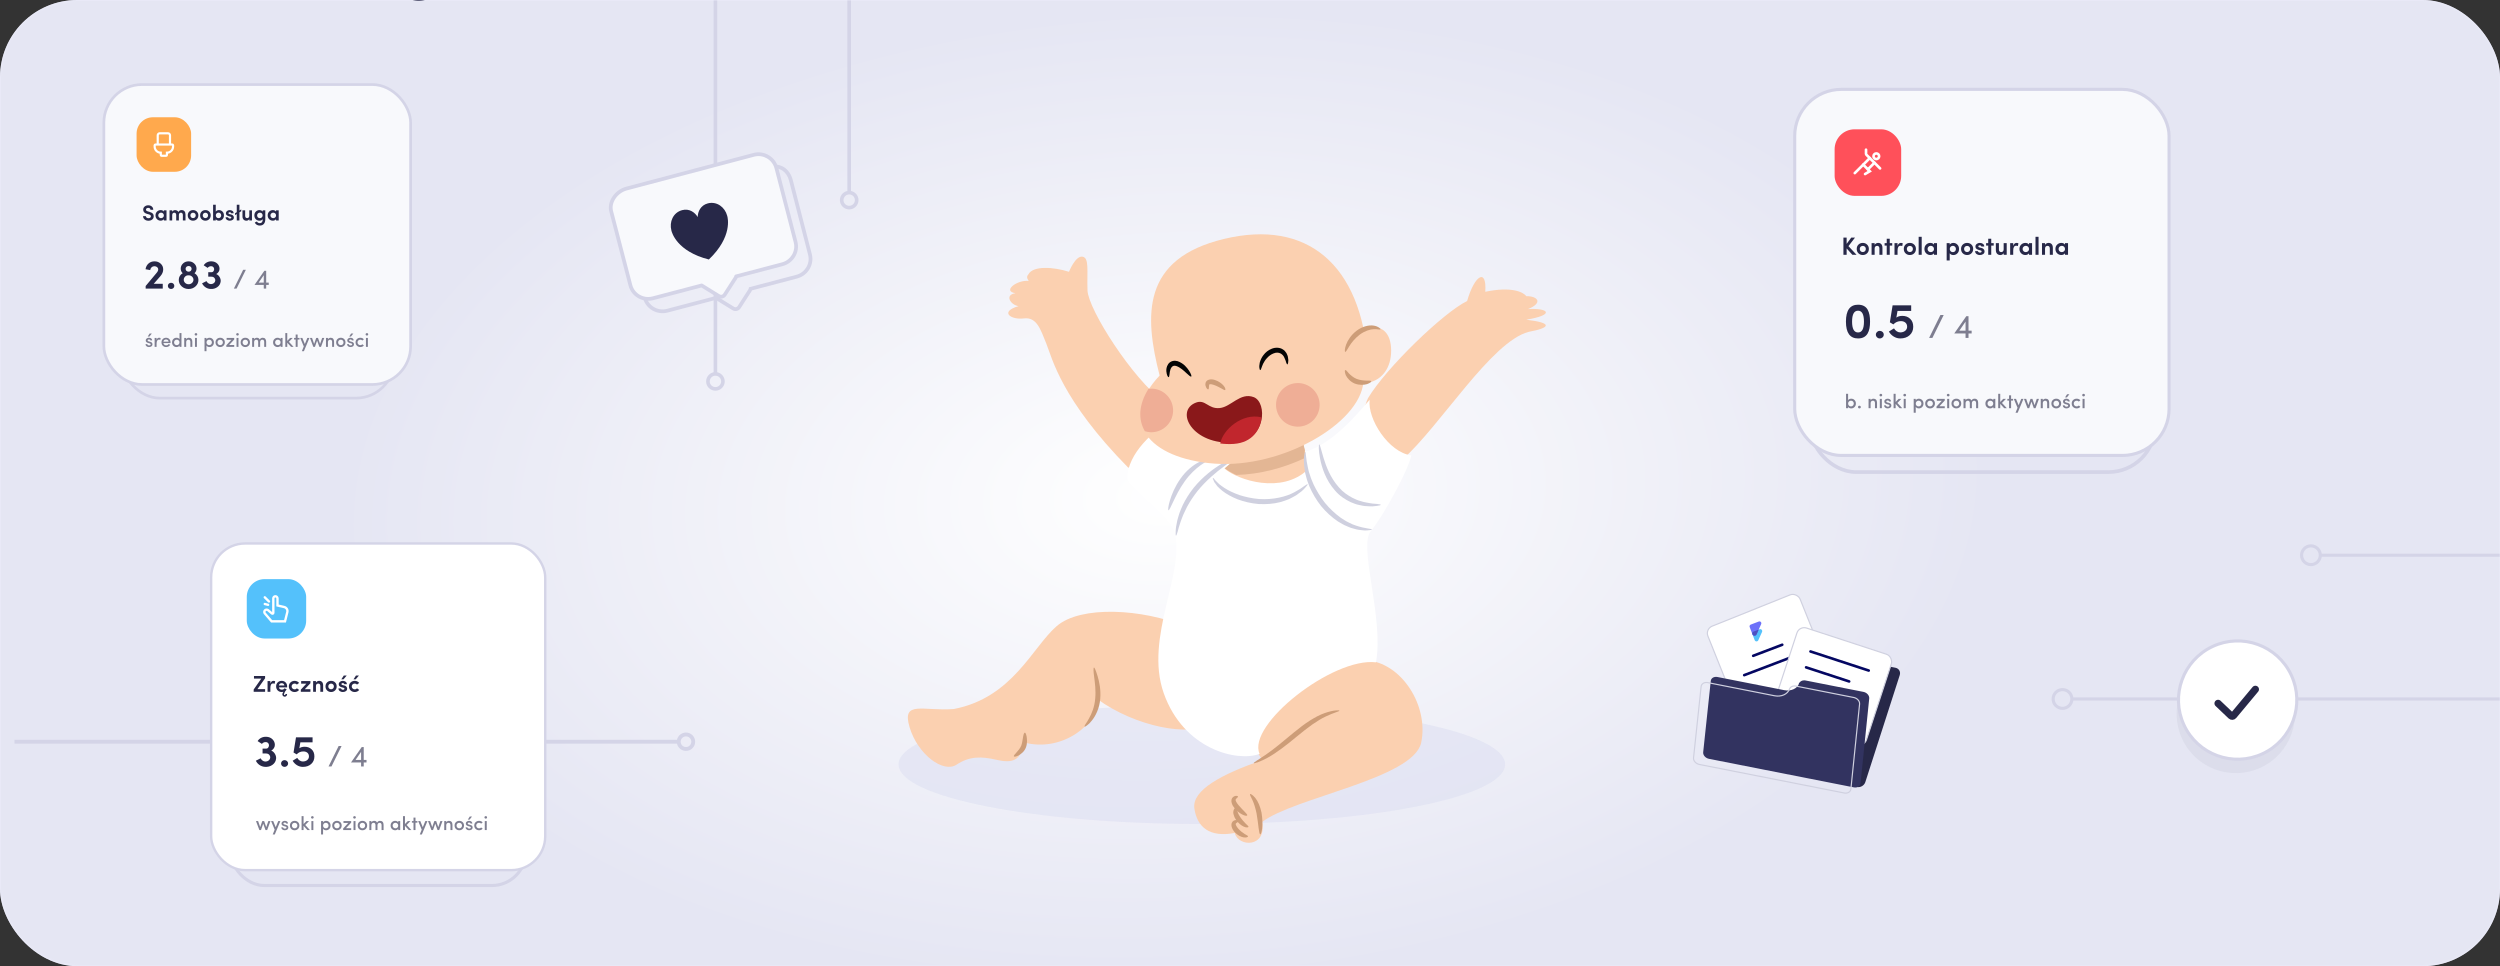 <svg width="1035" height="400" viewBox="0 0 1035 400" fill="none" xmlns="http://www.w3.org/2000/svg">
<rect x="0" y="0" width="1035" height="400" fill="#333333" stroke="none"/>
<rect width="1035" height="400" rx="32" fill="#F0F0FE"/>
<mask id="mask0_1006_5129" style="mask-type:alpha" maskUnits="userSpaceOnUse" x="0" y="0" width="1035" height="400">
<rect width="1035" height="400" rx="32" fill="white"/>
</mask>
<g mask="url(#mask0_1006_5129)">
<rect width="1035" height="400" rx="32" fill="url(#paint0_radial_1006_5129)"/>
<path d="M1106.15 241.51L1106.15 274.499C1106.15 282.716 1099.49 289.376 1091.27 289.376L857.762 289.376" stroke="#D4D4E7" stroke-width="1.294"/>
<circle cx="853.881" cy="289.376" r="3.881" transform="rotate(90 853.881 289.376)" stroke="#D4D4E7" stroke-width="1.294"/>
<path d="M1209 182L1209 214.989C1209 223.206 1202.34 229.867 1194.12 229.867L960.611 229.867" stroke="#D4D4E7" stroke-width="1.294"/>
<circle cx="956.729" cy="229.866" r="3.881" transform="rotate(90 956.729 229.866)" stroke="#D4D4E7" stroke-width="1.294"/>
<path opacity="0.827" fill-rule="evenodd" clip-rule="evenodd" d="M915.263 273.384C903.004 279.101 897.699 293.674 903.416 305.933C909.132 318.193 923.706 323.498 935.965 317.781C948.225 312.064 953.529 297.491 947.813 285.231C942.096 272.971 927.522 267.667 915.263 273.384Z" fill="#CFD0DF" fill-opacity="0.5"/>
<path fill-rule="evenodd" clip-rule="evenodd" d="M904.187 300.184C909.904 312.444 924.477 317.747 936.736 312.031C948.996 306.314 954.301 291.742 948.584 279.482C942.867 267.222 928.294 261.918 916.034 267.635C903.775 273.352 898.47 287.925 904.187 300.184Z" fill="white"/>
<path fill-rule="evenodd" clip-rule="evenodd" d="M904.187 300.184C909.904 312.444 924.477 317.747 936.736 312.031C948.996 306.314 954.301 291.742 948.584 279.482C942.867 267.222 928.294 261.918 916.034 267.635C903.775 273.352 898.47 287.925 904.187 300.184Z" fill="white" stroke="#D4D4E7" stroke-width="1.294" stroke-linecap="round" stroke-linejoin="round"/>
<path d="M918.278 291.204L923.688 296.35C923.958 296.607 924.391 296.582 924.63 296.295L933.72 285.388" stroke="#272848" stroke-width="3" stroke-linecap="round"/>
<mask id="mask1_1006_5129" style="mask-type:alpha" maskUnits="userSpaceOnUse" x="687" y="230" width="118" height="118">
<rect x="706.479" y="230.406" width="99.788" height="99.788" transform="rotate(11.146 706.479 230.406)" fill="#C4C4C4"/>
</mask>
<g mask="url(#mask1_1006_5129)">
<path d="M757.644 273.216C758.288 272.114 759.6 271.501 760.808 271.739L784.72 276.45C786.152 276.733 786.949 278.1 786.495 279.508L772.244 323.792C771.791 325.197 770.262 326.11 768.83 325.827L708.876 314.015C707.443 313.733 706.646 312.364 707.1 310.957L719.232 273.261C719.685 271.855 721.213 270.943 722.646 271.225L750.254 276.665C753.076 277.221 756.141 275.791 757.644 273.216Z" fill="#272848"/>
<rect x="705.896" y="260.403" width="41.129" height="39.415" rx="3.163" transform="rotate(-21.854 705.896 260.403)" fill="white" stroke="#CFD0DF" stroke-width="0.49"/>
<path fill-rule="evenodd" clip-rule="evenodd" d="M737.65 266.412L725.631 270.991C725.348 271.1 725.205 271.416 725.313 271.7C725.421 271.983 725.738 272.125 726.021 272.018L738.04 267.438C738.323 267.33 738.466 267.013 738.358 266.729C738.25 266.446 737.933 266.304 737.65 266.412ZM747.33 269.318L721.916 279L721.917 279.001C721.633 279.109 721.491 279.425 721.599 279.709L721.599 279.709C721.706 279.993 722.024 280.134 722.307 280.026L747.72 270.344C748.003 270.236 748.145 269.919 748.038 269.635C747.93 269.352 747.613 269.21 747.33 269.318Z" fill="#040762"/>
<rect x="744.918" y="259.029" width="41.129" height="39.415" rx="3.163" transform="rotate(18.146 744.918 259.029)" fill="white" stroke="#CFD0DF" stroke-width="0.49"/>
<path fill-rule="evenodd" clip-rule="evenodd" d="M749.717 269.186L773.821 277.085C774.108 277.179 774.266 277.489 774.171 277.777C774.076 278.065 773.766 278.222 773.478 278.128L749.376 270.229C749.088 270.135 748.931 269.825 749.025 269.537C749.12 269.249 749.43 269.092 749.718 269.187L749.717 269.186ZM745.428 282.661L769.531 290.559C769.819 290.653 769.975 290.963 769.881 291.251C769.786 291.539 769.477 291.696 769.188 291.602L745.086 283.703C744.798 283.609 744.641 283.299 744.735 283.012C744.83 282.723 745.14 282.566 745.428 282.661L745.428 282.661ZM765.716 281.6L747.9 275.761L747.9 275.762C747.612 275.667 747.302 275.824 747.207 276.112C747.113 276.4 747.269 276.71 747.557 276.805L765.373 282.643C765.662 282.737 765.972 282.58 766.066 282.292C766.161 282.004 766.004 281.694 765.716 281.6Z" fill="#040762"/>
<path d="M744.865 282.921C745.216 281.982 746.322 281.485 747.533 281.724L771.444 286.435C772.877 286.717 773.96 287.926 773.862 289.133L770.261 324.297C770.163 325.505 768.921 326.255 767.487 325.972L707.533 314.16C706.1 313.877 705.016 312.669 705.114 311.462L708.253 281.954C708.351 280.746 709.593 279.996 711.027 280.279L738.635 285.719C741.457 286.277 744.042 285.116 744.865 282.921Z" fill="#323360"/>
<path fill-rule="evenodd" clip-rule="evenodd" d="M740.872 285.247V285.247C741.223 284.307 742.329 283.811 743.54 284.05L767.451 288.761C768.883 289.043 769.967 290.252 769.869 291.459L766.268 326.623C766.17 327.83 764.928 328.581 763.494 328.298L703.539 316.485C702.107 316.203 701.023 314.995 701.121 313.788L704.26 284.28C704.358 283.072 705.6 282.322 707.034 282.605L734.642 288.044C737.464 288.603 740.049 287.443 740.872 285.247Z" stroke="#CFD0DF" stroke-width="0.49"/>
<path d="M725.916 261.49L728.535 260.492C728.895 260.344 729.339 260.566 729.491 260.966C729.564 261.158 729.595 261.375 729.511 261.562L727.897 265.15C727.71 265.456 727.266 265.666 726.875 265.491C726.687 265.407 726.504 265.211 726.431 265.019L725.467 262.49C725.315 262.09 725.516 261.642 725.916 261.49Z" fill="#54C1FB"/>
<path d="M724.811 258.577L728.146 257.307C728.548 257.153 728.998 257.355 729.151 257.757C729.224 257.95 729.218 258.164 729.134 258.353L727.172 262.754C726.997 263.146 726.357 263.276 725.965 263.1C725.777 263.016 725.6 262.838 725.527 262.645L724.36 259.582C724.207 259.18 724.409 258.73 724.811 258.577Z" fill="#6D71F9"/>
<path d="M728.102 260.656C727.646 261.727 727.349 262.409 727.21 262.702C727.002 263.141 726.448 263.317 726.057 263.142C725.868 263.057 725.649 262.914 725.575 262.721L725.468 262.488C725.37 262.233 725.42 261.681 725.916 261.488C726.247 261.36 726.975 261.082 728.102 260.656L728.102 260.656Z" fill="#4D51C0"/>
</g>
<path d="M6 307.07L280.989 307.07" stroke="#D4D4E7" stroke-width="1.6"/>
<circle r="3.005" transform="matrix(0 1 1 0 283.995 307.07)" stroke="#D4D4E7" stroke-width="1.6"/>
<rect x="95.424" y="247.039" width="122.286" height="119.568" rx="14.052" stroke="#D4D4E7" stroke-width="1.3" stroke-linecap="round" stroke-linejoin="round"/>
<rect x="87.409" y="225" width="138.314" height="135.24" rx="14.052" fill="white" stroke="#D4D4E7" stroke-width="1.002" stroke-linecap="round" stroke-linejoin="round"/>
<path d="M111.092 339.909L110.218 342.433L109.353 339.909H108.583L107.718 342.433L106.852 339.909H105.971L107.381 343.651H108.055L108.968 340.999L109.922 343.651H110.603L111.973 339.909H111.092ZM115.197 339.909L114.147 342.473L113.105 339.909H112.224L113.706 343.475L112.897 345.479H113.762L116.079 339.909H115.197ZM118.09 342.153C118.435 342.233 118.611 342.377 118.611 342.593C118.611 342.874 118.33 343.042 117.946 343.042C117.521 343.042 117.248 342.834 117.208 342.505H116.447C116.455 342.882 116.599 343.179 116.888 343.403C117.176 343.619 117.505 343.732 117.882 343.732C118.755 343.732 119.372 343.307 119.372 342.602C119.372 342.032 119.044 341.672 118.395 341.512L117.817 341.367C117.553 341.295 117.401 341.199 117.361 341.079C117.321 340.959 117.329 340.846 117.393 340.742C117.465 340.614 117.705 340.534 117.922 340.534C118.202 340.534 118.435 340.67 118.467 340.935H119.252C119.212 340.189 118.627 339.829 117.89 339.829C117.545 339.829 117.24 339.925 116.976 340.117C116.712 340.301 116.575 340.534 116.551 340.814C116.495 341.431 116.808 341.816 117.585 342.032L118.09 342.153ZM121.98 342.93C121.667 342.93 121.395 342.826 121.178 342.61C120.962 342.393 120.85 342.113 120.85 341.768C120.85 341.431 120.962 341.159 121.178 340.951C121.395 340.742 121.667 340.638 121.98 340.638C122.621 340.638 123.118 341.095 123.118 341.768C123.118 342.113 123.005 342.393 122.789 342.61C122.573 342.826 122.3 342.93 121.98 342.93ZM121.98 339.829C121.435 339.829 120.97 340.005 120.593 340.366C120.216 340.726 120.032 341.191 120.032 341.768C120.032 342.345 120.216 342.818 120.593 343.187C120.97 343.547 121.435 343.732 121.98 343.732C122.525 343.732 122.989 343.547 123.366 343.187C123.751 342.818 123.943 342.345 123.943 341.768C123.943 341.191 123.751 340.726 123.374 340.366C122.997 340.005 122.533 339.829 121.98 339.829ZM128.329 343.651L126.374 341.536L127.968 339.909H126.862L125.676 341.143V337.873H124.859V343.651H125.676V341.912L127.271 343.651H128.329ZM129.73 343.651V339.909H128.913V343.651H129.73ZM129.322 337.873C129.025 337.873 128.769 338.106 128.769 338.394C128.769 338.683 129.025 338.915 129.322 338.915C129.634 338.915 129.867 338.691 129.867 338.394C129.867 338.097 129.634 337.873 129.322 337.873ZM132.92 339.909V345.471H133.746V343.114C133.97 343.507 134.459 343.732 134.996 343.732C135.517 343.732 135.949 343.555 136.31 343.195C136.671 342.834 136.855 342.369 136.855 341.784C136.855 341.207 136.671 340.734 136.31 340.374C135.949 340.013 135.517 339.829 134.996 339.829C134.483 339.829 133.97 340.069 133.746 340.462V339.909H132.92ZM133.754 341.8C133.754 341.447 133.866 341.167 134.082 340.951C134.307 340.734 134.579 340.63 134.892 340.63C135.204 340.63 135.469 340.742 135.685 340.959C135.901 341.175 136.014 341.455 136.014 341.8C136.014 342.473 135.533 342.938 134.892 342.938C134.587 342.938 134.323 342.834 134.09 342.634C133.866 342.425 133.754 342.145 133.754 341.8ZM139.487 342.93C139.175 342.93 138.902 342.826 138.686 342.61C138.469 342.393 138.357 342.113 138.357 341.768C138.357 341.431 138.469 341.159 138.686 340.951C138.902 340.742 139.175 340.638 139.487 340.638C140.128 340.638 140.625 341.095 140.625 341.768C140.625 342.113 140.513 342.393 140.297 342.61C140.08 342.826 139.808 342.93 139.487 342.93ZM139.487 339.829C138.942 339.829 138.477 340.005 138.101 340.366C137.724 340.726 137.54 341.191 137.54 341.768C137.54 342.345 137.724 342.818 138.101 343.187C138.477 343.547 138.942 343.732 139.487 343.732C140.032 343.732 140.497 343.547 140.874 343.187C141.258 342.818 141.451 342.345 141.451 341.768C141.451 341.191 141.258 340.726 140.882 340.366C140.505 340.005 140.04 339.829 139.487 339.829ZM142.199 340.686H144.187L142.071 342.994V343.651H145.389V342.874H143.241L145.389 340.566V339.909H142.199V340.686ZM147.175 343.651V339.909H146.358V343.651H147.175ZM146.767 337.873C146.47 337.873 146.214 338.106 146.214 338.394C146.214 338.683 146.47 338.915 146.767 338.915C147.079 338.915 147.312 338.691 147.312 338.394C147.312 338.097 147.079 337.873 146.767 337.873ZM150.037 342.93C149.725 342.93 149.452 342.826 149.236 342.61C149.019 342.393 148.907 342.113 148.907 341.768C148.907 341.431 149.019 341.159 149.236 340.951C149.452 340.742 149.725 340.638 150.037 340.638C150.678 340.638 151.175 341.095 151.175 341.768C151.175 342.113 151.063 342.393 150.847 342.61C150.63 342.826 150.358 342.93 150.037 342.93ZM150.037 339.829C149.492 339.829 149.027 340.005 148.651 340.366C148.274 340.726 148.09 341.191 148.09 341.768C148.09 342.345 148.274 342.818 148.651 343.187C149.027 343.547 149.492 343.732 150.037 343.732C150.582 343.732 151.047 343.547 151.424 343.187C151.808 342.818 152.001 342.345 152.001 341.768C152.001 341.191 151.808 340.726 151.432 340.366C151.055 340.005 150.59 339.829 150.037 339.829ZM157.18 340.638C157.661 340.638 157.974 340.991 157.974 341.568V343.651H158.799V341.496C158.799 340.43 158.278 339.829 157.356 339.829C156.787 339.829 156.371 340.077 156.098 340.574C155.882 340.077 155.489 339.829 154.92 339.829C154.712 339.829 154.487 339.877 154.255 339.981C154.023 340.077 153.854 340.237 153.742 340.47V339.909H152.917V343.651H153.742V341.64C153.742 340.959 154.151 340.638 154.688 340.638C155.136 340.638 155.441 340.983 155.449 341.552V343.651H156.275V341.64C156.275 341.039 156.635 340.638 157.18 340.638ZM165.683 343.651V339.909H164.865V340.438C164.617 340.045 164.096 339.829 163.607 339.829C163.086 339.829 162.637 340.013 162.261 340.374C161.892 340.734 161.708 341.199 161.708 341.776C161.708 342.353 161.892 342.826 162.261 343.187C162.637 343.547 163.086 343.732 163.607 343.732C164.096 343.732 164.633 343.499 164.865 343.114V343.651H165.683ZM164.857 341.768C164.857 342.473 164.344 342.93 163.703 342.93C163.383 342.93 163.11 342.818 162.886 342.602C162.67 342.385 162.557 342.105 162.557 341.768C162.557 341.431 162.67 341.159 162.886 340.951C163.11 340.734 163.383 340.63 163.703 340.63C164.008 340.63 164.272 340.734 164.505 340.943C164.737 341.143 164.857 341.423 164.857 341.768ZM170.31 343.651L168.354 341.536L169.949 339.909H168.843L167.657 341.143V337.873H166.84V343.651H167.657V341.912L169.252 343.651H170.31ZM171.19 338.49V339.909H170.517V340.59H171.19V343.651H172.016V340.59H172.809V339.909H172.016V338.49H171.19ZM176.087 339.909L175.037 342.473L173.995 339.909H173.113L174.596 343.475L173.786 345.479H174.652L176.968 339.909H176.087ZM182.312 339.909L181.439 342.433L180.573 339.909H179.804L178.938 342.433L178.073 339.909H177.191L178.602 343.651H179.275L180.189 340.999L181.142 343.651H181.823L183.194 339.909H182.312ZM184.742 341.64C184.742 340.959 185.159 340.638 185.704 340.638C186.185 340.638 186.49 340.983 186.49 341.568V343.651H187.315V341.471C187.315 340.414 186.794 339.829 185.888 339.829C185.44 339.829 184.943 340.061 184.742 340.47V339.909H183.917V343.651H184.742V341.64ZM190.14 342.93C189.827 342.93 189.555 342.826 189.338 342.61C189.122 342.393 189.01 342.113 189.01 341.768C189.01 341.431 189.122 341.159 189.338 340.951C189.555 340.742 189.827 340.638 190.14 340.638C190.781 340.638 191.278 341.095 191.278 341.768C191.278 342.113 191.166 342.393 190.949 342.61C190.733 342.826 190.46 342.93 190.14 342.93ZM190.14 339.829C189.595 339.829 189.13 340.005 188.753 340.366C188.377 340.726 188.192 341.191 188.192 341.768C188.192 342.345 188.377 342.818 188.753 343.187C189.13 343.547 189.595 343.732 190.14 343.732C190.685 343.732 191.15 343.547 191.526 343.187C191.911 342.818 192.103 342.345 192.103 341.768C192.103 341.191 191.911 340.726 191.534 340.366C191.158 340.005 190.693 339.829 190.14 339.829ZM194.398 342.153C194.742 342.233 194.918 342.377 194.918 342.593C194.918 342.874 194.638 343.042 194.253 343.042C193.829 343.042 193.556 342.834 193.516 342.505H192.755C192.763 342.882 192.907 343.179 193.195 343.403C193.484 343.619 193.813 343.732 194.189 343.732C195.063 343.732 195.68 343.307 195.68 342.602C195.68 342.032 195.351 341.672 194.702 341.512L194.125 341.367C193.861 341.295 193.708 341.199 193.668 341.079C193.628 340.959 193.636 340.846 193.7 340.742C193.772 340.614 194.013 340.534 194.229 340.534C194.51 340.534 194.742 340.67 194.774 340.935H195.56C195.52 340.189 194.935 339.829 194.197 339.829C193.853 339.829 193.548 339.925 193.284 340.117C193.019 340.301 192.883 340.534 192.859 340.814C192.803 341.431 193.115 341.816 193.893 342.032L194.398 342.153ZM193.676 339.324H194.398L195.407 338.057H194.478L193.676 339.324ZM198.335 339.829C197.782 339.829 197.309 340.005 196.917 340.366C196.532 340.726 196.34 341.191 196.34 341.768C196.34 342.345 196.532 342.818 196.925 343.187C197.317 343.547 197.782 343.732 198.335 343.732C198.96 343.732 199.457 343.515 199.826 343.074L199.177 342.569C198.96 342.818 198.68 342.938 198.335 342.938C198.015 342.938 197.734 342.826 197.502 342.61C197.269 342.393 197.157 342.113 197.157 341.768C197.157 341.431 197.269 341.159 197.502 340.951C197.734 340.734 198.007 340.63 198.335 340.63C198.688 340.63 198.968 340.75 199.177 340.991L199.818 340.478C199.449 340.045 198.952 339.829 198.335 339.829ZM201.514 343.651V339.909H200.697V343.651H201.514ZM201.106 337.873C200.809 337.873 200.553 338.106 200.553 338.394C200.553 338.683 200.809 338.915 201.106 338.915C201.418 338.915 201.651 338.691 201.651 338.394C201.651 338.097 201.418 337.873 201.106 337.873Z" fill="#7E7E90"/>
<path d="M105.021 286.408H109.751V285.314H106.563L109.751 280.812V279.851H105.145V280.945H108.18L105.021 285.457V286.408ZM111.932 284.838C111.932 283.582 112.303 282.954 113.045 282.954C113.311 282.954 113.54 282.992 113.721 283.077L113.921 282.03C113.721 281.926 113.473 281.869 113.188 281.869C112.645 281.869 112.15 282.249 111.932 283.011V281.964H110.77V286.408H111.932V284.838ZM117.588 287.322C117.769 286.741 118.007 286.284 118.159 286.094C118.321 285.904 118.568 285.618 118.692 285.428L117.807 284.952C117.607 285.323 117.16 285.523 116.693 285.523C116.037 285.523 115.542 285.152 115.466 284.571H118.854C118.863 284.429 118.873 284.295 118.873 284.172C118.873 283.487 118.654 282.935 118.226 282.506C117.797 282.078 117.264 281.869 116.617 281.869C115.97 281.869 115.428 282.078 114.98 282.506C114.533 282.935 114.314 283.487 114.314 284.172C114.314 284.857 114.533 285.418 114.98 285.856C115.428 286.284 115.97 286.503 116.617 286.503C116.855 286.503 117.084 286.475 117.303 286.418L116.979 287.027C116.922 287.131 116.893 287.274 116.893 287.465C116.893 287.988 117.331 288.435 117.893 288.435C118.426 288.435 118.873 287.988 118.863 287.293L118.207 287.331L118.159 287.569C118.092 287.731 117.931 287.807 117.75 287.76C117.569 287.693 117.521 287.541 117.588 287.322ZM115.456 283.782C115.542 283.201 116.008 282.839 116.627 282.839C117.207 282.839 117.655 283.182 117.74 283.782H115.456ZM121.973 281.869C121.316 281.869 120.745 282.088 120.279 282.516C119.812 282.944 119.574 283.496 119.574 284.172C119.574 284.847 119.812 285.409 120.279 285.847C120.745 286.284 121.316 286.503 121.973 286.503C122.724 286.503 123.41 286.189 123.828 285.628L122.896 284.943C122.677 285.238 122.372 285.39 121.973 285.39C121.64 285.39 121.344 285.276 121.097 285.047C120.85 284.809 120.726 284.524 120.726 284.172C120.726 283.82 120.85 283.544 121.097 283.325C121.344 283.106 121.64 282.992 121.973 282.992C122.372 282.992 122.677 283.134 122.896 283.429L123.819 282.735C123.4 282.192 122.724 281.869 121.973 281.869ZM124.68 283.049H126.831L124.538 285.523V286.408H128.516V285.323H126.184L128.516 282.858V281.964H124.68V283.049ZM130.798 284.038C130.798 283.315 131.198 283.001 131.769 283.001C132.292 283.001 132.616 283.353 132.616 283.991V286.408H133.777V283.782C133.777 282.535 133.177 281.869 132.121 281.869C131.588 281.869 131.036 282.164 130.798 282.62V281.964H129.637V286.408H130.798V284.038ZM138.234 284.172C138.234 284.885 137.73 285.361 137.073 285.361C136.417 285.361 135.912 284.885 135.912 284.172C135.912 283.487 136.417 283.011 137.073 283.011C137.73 283.011 138.234 283.487 138.234 284.172ZM138.71 285.847C139.158 285.418 139.386 284.857 139.386 284.172C139.386 283.487 139.158 282.935 138.71 282.506C138.263 282.078 137.721 281.869 137.073 281.869C136.426 281.869 135.874 282.078 135.427 282.506C134.98 282.935 134.761 283.487 134.761 284.172C134.761 284.857 134.98 285.418 135.427 285.847C135.874 286.275 136.426 286.494 137.073 286.494C137.721 286.494 138.263 286.275 138.71 285.847ZM142.112 284.705C142.454 284.781 142.607 284.905 142.597 285.123C142.597 285.38 142.35 285.561 142.017 285.571C141.598 285.58 141.227 285.323 141.198 285.009H140.113C140.123 285.466 140.303 285.828 140.656 286.104C141.017 286.37 141.436 286.503 141.902 286.503C142.397 286.503 142.825 286.38 143.178 286.142C143.539 285.904 143.72 285.561 143.72 285.133C143.72 284.781 143.577 284.067 142.559 283.801L141.817 283.62C141.503 283.534 141.35 283.41 141.35 283.249C141.35 282.954 141.541 282.811 141.912 282.811C142.216 282.811 142.502 282.963 142.511 283.268H143.615C143.596 282.792 143.415 282.44 143.082 282.211C142.749 281.983 142.35 281.869 141.883 281.869C141.436 281.869 141.055 282.002 140.732 282.268C140.408 282.525 140.246 282.839 140.246 283.191C140.246 283.724 140.361 284.229 141.503 284.552L142.112 284.705ZM141.322 281.231H142.226L143.539 279.68H142.321L141.322 281.231ZM146.862 281.869C146.205 281.869 145.634 282.088 145.168 282.516C144.701 282.944 144.463 283.496 144.463 284.172C144.463 284.847 144.701 285.409 145.168 285.847C145.634 286.284 146.205 286.503 146.862 286.503C147.613 286.503 148.299 286.189 148.717 285.628L147.785 284.943C147.566 285.238 147.261 285.39 146.862 285.39C146.528 285.39 146.233 285.276 145.986 285.047C145.739 284.809 145.615 284.524 145.615 284.172C145.615 283.82 145.739 283.544 145.986 283.325C146.233 283.106 146.528 282.992 146.862 282.992C147.261 282.992 147.566 283.134 147.785 283.429L148.708 282.735C148.289 282.192 147.613 281.869 146.862 281.869ZM146.367 281.231H147.271L148.584 279.68H147.366L146.367 281.231Z" fill="#272848"/>
<path d="M109.994 311.941C111.617 311.886 111.875 313.177 111.875 313.49C111.875 314.523 111.009 315.279 109.847 315.279C109.054 315.279 108.261 314.689 107.892 313.933L106.896 314.449L105.919 314.929C106.583 316.349 108.021 317.381 109.662 317.474C110.861 317.566 111.894 317.289 112.798 316.644C113.701 315.998 114.199 315.131 114.31 314.043C114.365 313.398 114.199 312.734 113.812 312.089C113.425 311.443 112.927 311 112.3 310.761C113.203 310.244 113.793 309.359 113.793 308.4C113.793 307.497 113.461 306.722 112.816 306.077C112.17 305.431 111.322 305.081 110.308 305.025C108.759 304.933 107.339 305.652 106.656 306.814L108.427 307.976C108.888 307.386 109.515 307.146 110.289 307.238C111.046 307.386 111.359 308.013 111.359 308.603C111.359 308.88 111.248 309.175 111.046 309.488C110.843 309.802 110.492 309.949 109.994 309.931H108.703V311.941H109.994ZM117.793 314.689C117 314.689 116.355 315.297 116.355 316.09C116.355 316.883 117 317.492 117.793 317.492C118.605 317.492 119.269 316.902 119.269 316.09C119.269 315.279 118.605 314.689 117.793 314.689ZM127.908 313.177C127.908 314.338 126.894 315.261 125.345 315.261C124.459 315.261 123.556 314.652 123.058 313.767C123.002 313.785 122.671 313.988 122.099 314.357C121.527 314.726 121.214 314.929 121.158 314.947C122.025 316.478 123.666 317.492 125.345 317.492C126.802 317.492 127.963 317.086 128.83 316.293C129.715 315.5 130.158 314.449 130.158 313.177C130.158 311.904 129.771 310.927 129.015 310.226C128.258 309.507 127.299 309.156 126.156 309.156C125.179 309.156 124.423 309.378 123.925 309.802L124.349 307.331H129.402V305.247H122.541L121.527 311.535L122.818 312.31C123.574 311.498 124.496 311.093 125.584 311.093C126.931 311.093 127.908 311.83 127.908 313.177Z" fill="#272848"/>
<path d="M140.198 308.837L136.018 317.308H137.235L141.415 308.837H140.198ZM151.739 315.66V314.615H150.584V309.279H149.76L145.309 315.66H149.489V317.308H150.584V315.66H151.739ZM149.489 311.271V314.615H147.19L149.489 311.271Z" fill="#7E7E90"/>
<rect x="102.163" y="239.754" width="24.589" height="24.589" rx="7.377" fill="#54C1FB"/>
<path d="M117.66 251.308L114.88 250.666L114.88 247.777C114.884 247.557 114.808 247.342 114.665 247.175C114.522 247.007 114.323 246.898 114.104 246.867C113.984 246.855 113.862 246.868 113.747 246.905C113.632 246.943 113.526 247.004 113.436 247.085C113.346 247.166 113.275 247.265 113.225 247.376C113.176 247.486 113.151 247.606 113.151 247.727L113.151 253.718C113.151 253.784 113.132 253.849 113.096 253.905C113.06 253.96 113.01 254.005 112.95 254.032C112.89 254.06 112.823 254.07 112.757 254.06C112.692 254.051 112.63 254.024 112.58 253.981L110.998 252.624C110.825 252.477 110.605 252.395 110.378 252.395V252.395C110.196 252.395 110.018 252.447 109.865 252.546C109.712 252.644 109.59 252.784 109.514 252.949C109.438 253.114 109.411 253.298 109.436 253.478C109.461 253.659 109.537 253.828 109.656 253.966L112.459 257.236L117.992 257.236L118.948 253.412C119.004 253.189 119.014 252.957 118.98 252.73C118.945 252.503 118.865 252.286 118.745 252.09C118.625 251.894 118.467 251.724 118.281 251.589C118.095 251.455 117.883 251.36 117.66 251.308V251.308Z" stroke="white" stroke-width="0.984" stroke-miterlimit="10" stroke-linecap="square"/>
<path d="M109.616 247.285L111.345 249.014" stroke="white" stroke-width="0.984" stroke-miterlimit="10" stroke-linecap="round"/>
<path d="M110.999 250.396L109.616 250.051" stroke="white" stroke-width="0.984" stroke-miterlimit="10" stroke-linecap="round"/>
<rect x="749.201" y="55.601" width="143.023" height="139.844" rx="19.326" stroke="#D4D4E7" stroke-width="1.522" stroke-linecap="round" stroke-linejoin="round"/>
<rect x="743" y="37" width="155" height="151.556" rx="19.326" fill="#F8F9FC" stroke="#D4D4E7" stroke-width="1.292" stroke-linecap="round" stroke-linejoin="round"/>
<path d="M765.121 167.057C765.121 166.702 765.237 166.413 765.476 166.206C765.716 165.991 765.989 165.883 766.303 165.883C766.964 165.883 767.469 166.363 767.469 167.057C767.469 167.405 767.353 167.694 767.13 167.917C766.907 168.14 766.625 168.256 766.303 168.256C765.642 168.256 765.121 167.785 765.121 167.057ZM765.113 168.438C765.344 168.843 765.865 169.083 766.402 169.083C766.94 169.083 767.394 168.893 767.766 168.521C768.147 168.149 768.337 167.661 768.337 167.074C768.337 166.47 768.147 165.983 767.775 165.611C767.403 165.239 766.948 165.057 766.411 165.057C765.848 165.057 765.344 165.288 765.113 165.693V163.04H764.261V169H765.113V168.438ZM769.795 167.967C769.473 167.967 769.216 168.206 769.216 168.529C769.216 168.851 769.473 169.083 769.795 169.083C770.126 169.083 770.382 168.851 770.382 168.529C770.382 168.206 770.126 167.967 769.795 167.967ZM774.437 166.925C774.437 166.222 774.867 165.892 775.429 165.892C775.925 165.892 776.239 166.247 776.239 166.851V169H777.091V166.751C777.091 165.66 776.553 165.057 775.619 165.057C775.156 165.057 774.644 165.297 774.437 165.718V165.139H773.585V169H774.437V166.925ZM779.087 169V165.139H778.244V169H779.087ZM778.665 163.04C778.359 163.04 778.095 163.279 778.095 163.577C778.095 163.875 778.359 164.114 778.665 164.114C778.988 164.114 779.227 163.883 779.227 163.577C779.227 163.271 778.988 163.04 778.665 163.04ZM781.7 167.454C782.055 167.537 782.237 167.686 782.237 167.909C782.237 168.198 781.948 168.372 781.551 168.372C781.113 168.372 780.832 168.157 780.79 167.818H780.005C780.013 168.206 780.162 168.512 780.46 168.744C780.757 168.967 781.096 169.083 781.485 169.083C782.386 169.083 783.022 168.645 783.022 167.917C783.022 167.33 782.683 166.958 782.014 166.793L781.419 166.644C781.146 166.57 780.989 166.47 780.947 166.346C780.906 166.222 780.914 166.107 780.981 165.999C781.055 165.867 781.303 165.784 781.526 165.784C781.815 165.784 782.055 165.925 782.088 166.198H782.898C782.857 165.429 782.254 165.057 781.493 165.057C781.138 165.057 780.823 165.156 780.551 165.354C780.278 165.545 780.137 165.784 780.113 166.074C780.055 166.71 780.377 167.107 781.179 167.33L781.7 167.454ZM787.531 169L785.513 166.818L787.159 165.139H786.018L784.794 166.413V163.04H783.951V169H784.794V167.206L786.439 169H787.531ZM788.976 169V165.139H788.133V169H788.976ZM788.554 163.04C788.249 163.04 787.984 163.279 787.984 163.577C787.984 163.875 788.249 164.114 788.554 164.114C788.877 164.114 789.117 163.883 789.117 163.577C789.117 163.271 788.877 163.04 788.554 163.04ZM792.266 165.139V170.877H793.118V168.446C793.349 168.851 793.853 169.083 794.407 169.083C794.945 169.083 795.391 168.901 795.763 168.529C796.135 168.157 796.325 167.677 796.325 167.074C796.325 166.479 796.135 165.991 795.763 165.619C795.391 165.247 794.945 165.057 794.407 165.057C793.878 165.057 793.349 165.305 793.118 165.71V165.139H792.266ZM793.126 167.09C793.126 166.727 793.242 166.437 793.465 166.214C793.696 165.991 793.977 165.883 794.3 165.883C794.622 165.883 794.895 165.999 795.118 166.222C795.341 166.446 795.457 166.735 795.457 167.09C795.457 167.785 794.961 168.264 794.3 168.264C793.986 168.264 793.713 168.157 793.473 167.95C793.242 167.735 793.126 167.446 793.126 167.09ZM799.04 168.256C798.718 168.256 798.437 168.149 798.214 167.925C797.99 167.702 797.875 167.413 797.875 167.057C797.875 166.71 797.99 166.429 798.214 166.214C798.437 165.999 798.718 165.892 799.04 165.892C799.702 165.892 800.214 166.363 800.214 167.057C800.214 167.413 800.098 167.702 799.875 167.925C799.652 168.149 799.371 168.256 799.04 168.256ZM799.04 165.057C798.478 165.057 797.999 165.239 797.61 165.611C797.222 165.983 797.031 166.462 797.031 167.057C797.031 167.653 797.222 168.14 797.61 168.521C797.999 168.893 798.478 169.083 799.04 169.083C799.602 169.083 800.082 168.893 800.47 168.521C800.867 168.14 801.066 167.653 801.066 167.057C801.066 166.462 800.867 165.983 800.479 165.611C800.09 165.239 799.611 165.057 799.04 165.057ZM801.838 165.941H803.888L801.705 168.322V169H805.128V168.198H802.912L805.128 165.817V165.139H801.838V165.941ZM806.971 169V165.139H806.127V169H806.971ZM806.549 163.04C806.243 163.04 805.979 163.279 805.979 163.577C805.979 163.875 806.243 164.114 806.549 164.114C806.871 164.114 807.111 163.883 807.111 163.577C807.111 163.271 806.871 163.04 806.549 163.04ZM809.923 168.256C809.6 168.256 809.319 168.149 809.096 167.925C808.873 167.702 808.757 167.413 808.757 167.057C808.757 166.71 808.873 166.429 809.096 166.214C809.319 165.999 809.6 165.892 809.923 165.892C810.584 165.892 811.096 166.363 811.096 167.057C811.096 167.413 810.981 167.702 810.757 167.925C810.534 168.149 810.253 168.256 809.923 168.256ZM809.923 165.057C809.36 165.057 808.881 165.239 808.492 165.611C808.104 165.983 807.914 166.462 807.914 167.057C807.914 167.653 808.104 168.14 808.492 168.521C808.881 168.893 809.36 169.083 809.923 169.083C810.485 169.083 810.964 168.893 811.353 168.521C811.749 168.14 811.948 167.653 811.948 167.057C811.948 166.462 811.749 165.983 811.361 165.611C810.972 165.239 810.493 165.057 809.923 165.057ZM817.29 165.892C817.786 165.892 818.109 166.255 818.109 166.851V169H818.96V166.776C818.96 165.677 818.423 165.057 817.472 165.057C816.885 165.057 816.455 165.313 816.174 165.826C815.951 165.313 815.546 165.057 814.959 165.057C814.744 165.057 814.513 165.106 814.273 165.214C814.033 165.313 813.86 165.478 813.744 165.718V165.139H812.892V169H813.744V166.925C813.744 166.222 814.166 165.892 814.719 165.892C815.182 165.892 815.496 166.247 815.505 166.834V169H816.356V166.925C816.356 166.305 816.728 165.892 817.29 165.892ZM826.061 169V165.139H825.218V165.685C824.961 165.28 824.424 165.057 823.92 165.057C823.382 165.057 822.92 165.247 822.531 165.619C822.151 165.991 821.961 166.47 821.961 167.066C821.961 167.661 822.151 168.149 822.531 168.521C822.92 168.893 823.382 169.083 823.92 169.083C824.424 169.083 824.978 168.843 825.218 168.446V169H826.061ZM825.209 167.057C825.209 167.785 824.68 168.256 824.019 168.256C823.688 168.256 823.407 168.14 823.176 167.917C822.953 167.694 822.837 167.405 822.837 167.057C822.837 166.71 822.953 166.429 823.176 166.214C823.407 165.991 823.688 165.883 824.019 165.883C824.333 165.883 824.606 165.991 824.846 166.206C825.085 166.413 825.209 166.702 825.209 167.057ZM830.834 169L828.817 166.818L830.462 165.139H829.321L828.097 166.413V163.04H827.254V169H828.097V167.206L829.742 169H830.834ZM831.742 163.676V165.139H831.047V165.842H831.742V169H832.593V165.842H833.412V165.139H832.593V163.676H831.742ZM836.792 165.139L835.709 167.785L834.635 165.139H833.725L835.255 168.818L834.42 170.885H835.313L837.702 165.139H836.792ZM843.214 165.139L842.313 167.743L841.42 165.139H840.627L839.734 167.743L838.841 165.139H837.932L839.387 169H840.081L841.023 166.264L842.007 169H842.71L844.123 165.139H843.214ZM845.721 166.925C845.721 166.222 846.151 165.892 846.713 165.892C847.209 165.892 847.523 166.247 847.523 166.851V169H848.374V166.751C848.374 165.66 847.837 165.057 846.903 165.057C846.44 165.057 845.927 165.297 845.721 165.718V165.139H844.869V169H845.721V166.925ZM851.288 168.256C850.966 168.256 850.685 168.149 850.462 167.925C850.238 167.702 850.123 167.413 850.123 167.057C850.123 166.71 850.238 166.429 850.462 166.214C850.685 165.999 850.966 165.892 851.288 165.892C851.95 165.892 852.462 166.363 852.462 167.057C852.462 167.413 852.346 167.702 852.123 167.925C851.9 168.149 851.619 168.256 851.288 168.256ZM851.288 165.057C850.726 165.057 850.247 165.239 849.858 165.611C849.47 165.983 849.279 166.462 849.279 167.057C849.279 167.653 849.47 168.14 849.858 168.521C850.247 168.893 850.726 169.083 851.288 169.083C851.85 169.083 852.33 168.893 852.718 168.521C853.115 168.14 853.314 167.653 853.314 167.057C853.314 166.462 853.115 165.983 852.727 165.611C852.338 165.239 851.859 165.057 851.288 165.057ZM855.68 167.454C856.035 167.537 856.217 167.686 856.217 167.909C856.217 168.198 855.928 168.372 855.531 168.372C855.093 168.372 854.812 168.157 854.771 167.818H853.985C853.994 168.206 854.142 168.512 854.44 168.744C854.738 168.967 855.076 169.083 855.465 169.083C856.366 169.083 857.003 168.645 857.003 167.917C857.003 167.33 856.664 166.958 855.994 166.793L855.399 166.644C855.126 166.57 854.969 166.47 854.928 166.346C854.886 166.222 854.895 166.107 854.961 165.999C855.035 165.867 855.283 165.784 855.506 165.784C855.796 165.784 856.035 165.925 856.068 166.198H856.879C856.837 165.429 856.234 165.057 855.473 165.057C855.118 165.057 854.804 165.156 854.531 165.354C854.258 165.545 854.118 165.784 854.093 166.074C854.035 166.71 854.357 167.107 855.159 167.33L855.68 167.454ZM854.936 164.536H855.68L856.722 163.23H855.763L854.936 164.536ZM859.742 165.057C859.171 165.057 858.684 165.239 858.278 165.611C857.882 165.983 857.683 166.462 857.683 167.057C857.683 167.653 857.882 168.14 858.287 168.521C858.692 168.893 859.171 169.083 859.742 169.083C860.386 169.083 860.899 168.859 861.279 168.405L860.61 167.884C860.386 168.14 860.097 168.264 859.742 168.264C859.411 168.264 859.122 168.149 858.882 167.925C858.642 167.702 858.526 167.413 858.526 167.057C858.526 166.71 858.642 166.429 858.882 166.214C859.122 165.991 859.403 165.883 859.742 165.883C860.105 165.883 860.395 166.007 860.61 166.255L861.271 165.726C860.891 165.28 860.378 165.057 859.742 165.057ZM863.021 169V165.139H862.178V169H863.021ZM862.599 163.04C862.293 163.04 862.029 163.279 862.029 163.577C862.029 163.875 862.293 164.114 862.599 164.114C862.922 164.114 863.161 163.883 863.161 163.577C863.161 163.271 862.922 163.04 862.599 163.04Z" fill="#7E7E90"/>
<path d="M767.971 98.37H766.421L764.51 100.963V98.37H763.177V105.489H764.51V102.854L766.886 105.489H768.612L765.264 101.904L767.971 98.37ZM772.457 103.061C772.457 103.836 771.909 104.353 771.196 104.353C770.483 104.353 769.936 103.836 769.936 103.061C769.936 102.317 770.483 101.8 771.196 101.8C771.909 101.8 772.457 102.317 772.457 103.061ZM772.974 104.88C773.459 104.415 773.707 103.805 773.707 103.061C773.707 102.317 773.459 101.718 772.974 101.253C772.488 100.788 771.899 100.56 771.196 100.56C770.494 100.56 769.894 100.788 769.409 101.253C768.923 101.718 768.685 102.317 768.685 103.061C768.685 103.805 768.923 104.415 769.409 104.88C769.894 105.345 770.494 105.582 771.196 105.582C771.899 105.582 772.488 105.345 772.974 104.88ZM776.099 102.916C776.099 102.131 776.533 101.79 777.153 101.79C777.721 101.79 778.072 102.172 778.072 102.865V105.489H779.333V102.637C779.333 101.284 778.682 100.56 777.535 100.56C776.956 100.56 776.357 100.881 776.099 101.377V100.664H774.838V105.489H776.099V102.916ZM781.104 98.824V100.664H780.226V101.676H781.104V105.489H782.354V101.676H783.377V100.664H782.354V98.824H781.104ZM785.584 103.784C785.584 102.42 785.987 101.738 786.793 101.738C787.083 101.738 787.331 101.78 787.527 101.873L787.744 100.736C787.527 100.622 787.258 100.56 786.948 100.56C786.359 100.56 785.822 100.974 785.584 101.8V100.664H784.324V105.489H785.584V103.784ZM791.943 103.061C791.943 103.836 791.395 104.353 790.682 104.353C789.969 104.353 789.422 103.836 789.422 103.061C789.422 102.317 789.969 101.8 790.682 101.8C791.395 101.8 791.943 102.317 791.943 103.061ZM792.46 104.88C792.945 104.415 793.193 103.805 793.193 103.061C793.193 102.317 792.945 101.718 792.46 101.253C791.974 100.788 791.385 100.56 790.682 100.56C789.98 100.56 789.38 100.788 788.895 101.253C788.409 101.718 788.171 102.317 788.171 103.061C788.171 103.805 788.409 104.415 788.895 104.88C789.38 105.345 789.98 105.582 790.682 105.582C791.385 105.582 791.974 105.345 792.46 104.88ZM795.585 105.489V98.039H794.324V105.489H795.585ZM801.927 105.489V100.664H800.666V101.263C800.346 100.777 799.705 100.56 799.168 100.56C798.496 100.56 797.918 100.798 797.432 101.263C796.946 101.728 796.709 102.327 796.709 103.071C796.709 103.815 796.957 104.425 797.442 104.89C797.928 105.355 798.507 105.582 799.168 105.582C799.705 105.582 800.377 105.324 800.666 104.869V105.489H801.927ZM800.666 103.071C800.718 104.27 799.168 104.776 798.403 104.012C798.145 103.764 798.011 103.454 798.011 103.071C798.011 102.689 798.145 102.379 798.403 102.141C798.672 101.893 798.982 101.769 799.344 101.769C799.695 101.769 800.005 101.883 800.263 102.121C800.532 102.358 800.666 102.668 800.666 103.071ZM805.919 100.664V107.835H807.179V104.849C807.427 105.314 808.037 105.593 808.688 105.593C809.339 105.593 809.897 105.365 810.352 104.9C810.817 104.435 811.044 103.826 811.044 103.071C811.044 102.338 810.817 101.728 810.352 101.263C809.887 100.798 809.339 100.56 808.688 100.56C808.037 100.56 807.427 100.85 807.179 101.315V100.664H805.919ZM807.2 103.092C807.2 102.307 807.768 101.769 808.481 101.769C808.833 101.769 809.132 101.893 809.38 102.141C809.628 102.389 809.752 102.71 809.752 103.092C809.752 103.867 809.194 104.394 808.481 104.394C807.779 104.394 807.2 103.888 807.2 103.092ZM815.647 103.061C815.647 103.836 815.1 104.353 814.387 104.353C813.674 104.353 813.126 103.836 813.126 103.061C813.126 102.317 813.674 101.8 814.387 101.8C815.1 101.8 815.647 102.317 815.647 103.061ZM816.164 104.88C816.65 104.415 816.898 103.805 816.898 103.061C816.898 102.317 816.65 101.718 816.164 101.253C815.678 100.788 815.089 100.56 814.387 100.56C813.684 100.56 813.085 100.788 812.599 101.253C812.113 101.718 811.876 102.317 811.876 103.061C811.876 103.805 812.113 104.415 812.599 104.88C813.085 105.345 813.684 105.582 814.387 105.582C815.089 105.582 815.678 105.345 816.164 104.88ZM819.857 103.64C820.229 103.722 820.394 103.857 820.384 104.094C820.384 104.373 820.115 104.57 819.754 104.58C819.299 104.59 818.896 104.311 818.865 103.97H817.687C817.697 104.466 817.894 104.859 818.276 105.159C818.669 105.448 819.123 105.593 819.63 105.593C820.167 105.593 820.632 105.458 821.014 105.2C821.407 104.942 821.603 104.57 821.603 104.105C821.603 103.722 821.448 102.947 820.343 102.658L819.537 102.462C819.196 102.369 819.03 102.234 819.03 102.059C819.03 101.738 819.237 101.583 819.64 101.583C819.971 101.583 820.281 101.749 820.291 102.079H821.49C821.469 101.563 821.273 101.18 820.911 100.932C820.549 100.684 820.115 100.56 819.609 100.56C819.123 100.56 818.71 100.705 818.359 100.994C818.007 101.273 817.832 101.614 817.832 101.997C817.832 102.575 817.956 103.123 819.196 103.474L819.857 103.64ZM823.123 98.824V100.664H822.245V101.676H823.123V105.489H824.374V101.676H825.397V100.664H824.374V98.824H823.123ZM829.516 103.237C829.516 104.012 829.061 104.363 828.472 104.363C827.966 104.363 827.552 104.022 827.552 103.288V100.664H826.281V103.516C826.281 104.849 827.015 105.593 828.183 105.593C828.689 105.593 829.257 105.303 829.516 104.807V105.489H830.776V100.664H829.516V103.237ZM833.467 103.784C833.467 102.42 833.87 101.738 834.676 101.738C834.965 101.738 835.213 101.78 835.409 101.873L835.626 100.736C835.409 100.622 835.141 100.56 834.831 100.56C834.242 100.56 833.704 100.974 833.467 101.8V100.664H832.206V105.489H833.467V103.784ZM841.272 105.489V100.664H840.012V101.263C839.691 100.777 839.051 100.56 838.513 100.56C837.842 100.56 837.263 100.798 836.777 101.263C836.292 101.728 836.054 102.327 836.054 103.071C836.054 103.815 836.302 104.425 836.788 104.89C837.273 105.355 837.852 105.582 838.513 105.582C839.051 105.582 839.722 105.324 840.012 104.869V105.489H841.272ZM840.012 103.071C840.063 104.27 838.513 104.776 837.749 104.012C837.49 103.764 837.356 103.454 837.356 103.071C837.356 102.689 837.49 102.379 837.749 102.141C838.017 101.893 838.327 101.769 838.689 101.769C839.04 101.769 839.35 101.883 839.609 102.121C839.877 102.358 840.012 102.668 840.012 103.071ZM843.962 105.489V98.039H842.701V105.489H843.962ZM846.646 102.916C846.646 102.131 847.08 101.79 847.7 101.79C848.268 101.79 848.62 102.172 848.62 102.865V105.489H849.88V102.637C849.88 101.284 849.229 100.56 848.082 100.56C847.504 100.56 846.904 100.881 846.646 101.377V100.664H845.385V105.489H846.646V102.916ZM856.167 105.489V100.664H854.906V101.263C854.586 100.777 853.945 100.56 853.408 100.56C852.736 100.56 852.157 100.798 851.672 101.263C851.186 101.728 850.948 102.327 850.948 103.071C850.948 103.815 851.196 104.425 851.682 104.89C852.168 105.355 852.746 105.582 853.408 105.582C853.945 105.582 854.617 105.324 854.906 104.869V105.489H856.167ZM854.906 103.071C854.958 104.27 853.408 104.776 852.643 104.012C852.385 103.764 852.25 103.454 852.25 103.071C852.25 102.689 852.385 102.379 852.643 102.141C852.912 101.893 853.222 101.769 853.583 101.769C853.935 101.769 854.245 101.883 854.503 102.121C854.772 102.358 854.906 102.668 854.906 103.071Z" fill="#272848"/>
<path d="M764.218 133.152C764.218 137.802 765.892 140.117 769.24 140.117C773.146 140.117 774.2 137.017 774.2 133.152C774.2 131.085 773.931 129.535 773.208 128.213C772.484 126.89 771.141 126.146 769.24 126.146C765.892 126.146 764.218 128.481 764.218 133.152ZM766.76 133.152C766.76 130.135 767.586 128.626 769.24 128.626C770.872 128.626 771.678 130.135 771.678 133.152C771.678 136.149 770.872 137.637 769.24 137.637C767.586 137.637 766.76 136.149 766.76 133.152ZM778.22 136.975C777.331 136.975 776.608 137.657 776.608 138.546C776.608 139.435 777.331 140.117 778.22 140.117C779.129 140.117 779.873 139.455 779.873 138.546C779.873 137.637 779.129 136.975 778.22 136.975ZM789.555 135.281C789.555 136.583 788.418 137.616 786.682 137.616C785.69 137.616 784.678 136.934 784.12 135.942C784.058 135.963 783.686 136.19 783.045 136.603C782.404 137.017 782.053 137.244 781.991 137.265C782.962 138.98 784.802 140.117 786.682 140.117C788.315 140.117 789.617 139.662 790.588 138.773C791.58 137.885 792.076 136.707 792.076 135.281C792.076 133.855 791.642 132.759 790.795 131.974C789.948 131.168 788.873 130.775 787.592 130.775C786.496 130.775 785.649 131.023 785.091 131.499L785.566 128.729H791.229V126.394H783.541L782.404 133.441L783.851 134.309C784.698 133.4 785.732 132.945 786.951 132.945C788.46 132.945 789.555 133.772 789.555 135.281Z" fill="#272848"/>
<path d="M803.327 130.417L798.643 139.91H800.007L804.691 130.417H803.327ZM816.261 138.064V136.893H814.966V130.913H814.043L809.055 138.064H813.74V139.91H814.966V138.064H816.261ZM813.74 133.145V136.893H811.163L813.74 133.145Z" fill="#7E7E90"/>
<rect x="759.532" y="53.534" width="27.556" height="27.556" rx="8.267" fill="#FF505A"/>
<path d="M776.796 65.848C777.438 65.848 777.959 65.328 777.959 64.686C777.959 64.044 777.438 63.523 776.796 63.523C776.154 63.523 775.634 64.044 775.634 64.686C775.634 65.328 776.154 65.848 776.796 65.848Z" stroke="white" stroke-width="1.102" stroke-miterlimit="10" stroke-linecap="square"/>
<path d="M774.084 65.461L767.884 71.661" stroke="white" stroke-width="1.102" stroke-miterlimit="10" stroke-linecap="round"/>
<path d="M778.347 69.723L772.648 64.024C772.575 63.951 772.534 63.852 772.534 63.75V61.973" stroke="white" stroke-width="1.102" stroke-miterlimit="10" stroke-linecap="round"/>
<path d="M772.147 72.049L774.085 70.886L771.372 68.174" stroke="white" stroke-width="1.102" stroke-miterlimit="10" stroke-linecap="round"/>
<path d="M773.31 70.111L776.022 67.398" stroke="white" stroke-width="1.102" stroke-miterlimit="10" stroke-linecap="round"/>
<rect x="50.338" y="54.756" width="112.889" height="110.067" rx="15.835" stroke="#D4D4E7" stroke-width="1.129" stroke-linecap="round" stroke-linejoin="round"/>
<rect x="43" y="35" width="127" height="124.178" rx="15.835" fill="#F8F9FC" stroke="#D4D4E7" stroke-width="1.129" stroke-linecap="round" stroke-linejoin="round"/>
<path d="M61.862 142.122C62.202 142.201 62.375 142.343 62.375 142.557C62.375 142.833 62.099 142.999 61.719 142.999C61.301 142.999 61.032 142.794 60.992 142.47H60.242C60.25 142.841 60.392 143.133 60.676 143.355C60.961 143.568 61.285 143.679 61.656 143.679C62.518 143.679 63.126 143.26 63.126 142.564C63.126 142.003 62.802 141.648 62.162 141.49L61.593 141.347C61.332 141.276 61.182 141.182 61.143 141.063C61.103 140.944 61.111 140.834 61.174 140.731C61.245 140.605 61.482 140.526 61.696 140.526C61.972 140.526 62.202 140.66 62.233 140.921H63.008C62.968 140.186 62.391 139.83 61.664 139.83C61.324 139.83 61.024 139.925 60.763 140.115C60.503 140.296 60.368 140.526 60.344 140.802C60.289 141.411 60.597 141.79 61.364 142.003L61.862 142.122ZM61.151 139.332H61.862L62.857 138.084H61.941L61.151 139.332ZM64.828 142.272C64.828 141.237 65.152 140.597 65.816 140.597C66.013 140.597 66.195 140.636 66.361 140.723L66.495 139.972C66.353 139.878 66.132 139.83 65.839 139.83C65.341 139.83 65.01 140.138 64.828 140.755V139.909H64.014V143.6H64.828V142.272ZM70.602 141.743C70.602 141.166 70.428 140.707 70.08 140.36C69.732 140.004 69.29 139.83 68.752 139.83C68.215 139.83 67.765 140.004 67.401 140.36C67.038 140.707 66.856 141.166 66.856 141.743C66.856 142.319 67.038 142.786 67.401 143.141C67.765 143.497 68.215 143.679 68.752 143.679C69.487 143.679 70.143 143.355 70.459 142.73L69.795 142.438C69.606 142.778 69.211 142.967 68.792 142.967C68.191 142.967 67.733 142.612 67.662 142.043H70.594C70.602 141.988 70.602 141.893 70.602 141.743ZM67.662 141.45C67.733 140.889 68.175 140.541 68.752 140.541C69.313 140.541 69.732 140.881 69.803 141.45H67.662ZM75.127 143.6V137.902H74.321V140.439C74.1 140.052 73.61 139.83 73.073 139.83C72.559 139.83 72.117 140.012 71.761 140.368C71.405 140.723 71.231 141.182 71.231 141.758C71.231 142.327 71.413 142.794 71.769 143.149C72.124 143.505 72.559 143.679 73.073 143.679C73.602 143.679 74.1 143.449 74.321 143.062V143.6H75.127ZM74.305 141.743C74.305 142.438 73.808 142.888 73.175 142.888C72.867 142.888 72.599 142.786 72.385 142.572C72.172 142.359 72.069 142.082 72.069 141.743C72.069 141.079 72.543 140.62 73.175 140.62C73.476 140.62 73.737 140.723 73.966 140.929C74.195 141.126 74.305 141.403 74.305 141.743ZM77.082 141.616C77.082 140.944 77.493 140.628 78.031 140.628C78.505 140.628 78.805 140.968 78.805 141.545V143.6H79.619V141.45C79.619 140.407 79.105 139.83 78.212 139.83C77.77 139.83 77.28 140.059 77.082 140.462V139.909H76.268V143.6H77.082V141.616ZM81.527 143.6V139.909H80.721V143.6H81.527ZM81.124 137.902C80.832 137.902 80.579 138.131 80.579 138.416C80.579 138.7 80.832 138.929 81.124 138.929C81.432 138.929 81.662 138.708 81.662 138.416C81.662 138.123 81.432 137.902 81.124 137.902ZM84.672 139.909V145.393H85.486V143.07C85.707 143.457 86.189 143.679 86.719 143.679C87.233 143.679 87.659 143.505 88.015 143.149C88.371 142.794 88.552 142.335 88.552 141.758C88.552 141.189 88.371 140.723 88.015 140.368C87.659 140.012 87.233 139.83 86.719 139.83C86.213 139.83 85.707 140.067 85.486 140.455V139.909H84.672ZM85.494 141.774C85.494 141.426 85.605 141.15 85.818 140.937C86.039 140.723 86.308 140.62 86.616 140.62C86.924 140.62 87.185 140.731 87.398 140.944C87.612 141.158 87.722 141.434 87.722 141.774C87.722 142.438 87.248 142.896 86.616 142.896C86.316 142.896 86.055 142.794 85.826 142.596C85.605 142.391 85.494 142.114 85.494 141.774ZM91.148 142.888C90.84 142.888 90.571 142.786 90.358 142.572C90.144 142.359 90.034 142.082 90.034 141.743C90.034 141.411 90.144 141.142 90.358 140.937C90.571 140.731 90.84 140.628 91.148 140.628C91.78 140.628 92.27 141.079 92.27 141.743C92.27 142.082 92.159 142.359 91.946 142.572C91.732 142.786 91.464 142.888 91.148 142.888ZM91.148 139.83C90.61 139.83 90.152 140.004 89.781 140.36C89.409 140.715 89.227 141.174 89.227 141.743C89.227 142.312 89.409 142.778 89.781 143.141C90.152 143.497 90.61 143.679 91.148 143.679C91.685 143.679 92.143 143.497 92.515 143.141C92.894 142.778 93.084 142.312 93.084 141.743C93.084 141.174 92.894 140.715 92.523 140.36C92.151 140.004 91.693 139.83 91.148 139.83ZM93.822 140.676H95.782L93.695 142.952V143.6H96.967V142.833H94.849L96.967 140.557V139.909H93.822V140.676ZM98.728 143.6V139.909H97.922V143.6H98.728ZM98.325 137.902C98.033 137.902 97.78 138.131 97.78 138.416C97.78 138.7 98.033 138.929 98.325 138.929C98.633 138.929 98.863 138.708 98.863 138.416C98.863 138.123 98.633 137.902 98.325 137.902ZM101.55 142.888C101.242 142.888 100.973 142.786 100.76 142.572C100.547 142.359 100.436 142.082 100.436 141.743C100.436 141.411 100.547 141.142 100.76 140.937C100.973 140.731 101.242 140.628 101.55 140.628C102.182 140.628 102.672 141.079 102.672 141.743C102.672 142.082 102.562 142.359 102.348 142.572C102.135 142.786 101.866 142.888 101.55 142.888ZM101.55 139.83C101.013 139.83 100.555 140.004 100.183 140.36C99.812 140.715 99.63 141.174 99.63 141.743C99.63 142.312 99.812 142.778 100.183 143.141C100.555 143.497 101.013 143.679 101.55 143.679C102.088 143.679 102.546 143.497 102.917 143.141C103.297 142.778 103.486 142.312 103.486 141.743C103.486 141.174 103.297 140.715 102.925 140.36C102.554 140.004 102.095 139.83 101.55 139.83ZM108.593 140.628C109.067 140.628 109.376 140.976 109.376 141.545V143.6H110.189V141.474C110.189 140.423 109.676 139.83 108.767 139.83C108.206 139.83 107.795 140.075 107.526 140.565C107.313 140.075 106.926 139.83 106.365 139.83C106.159 139.83 105.938 139.878 105.709 139.98C105.48 140.075 105.314 140.233 105.203 140.462V139.909H104.389V143.6H105.203V141.616C105.203 140.944 105.606 140.628 106.136 140.628C106.578 140.628 106.878 140.968 106.886 141.529V143.6H107.7V141.616C107.7 141.023 108.056 140.628 108.593 140.628ZM116.977 143.6V139.909H116.171V140.431C115.926 140.044 115.412 139.83 114.93 139.83C114.417 139.83 113.974 140.012 113.603 140.368C113.239 140.723 113.058 141.182 113.058 141.75C113.058 142.319 113.239 142.786 113.603 143.141C113.974 143.497 114.417 143.679 114.93 143.679C115.412 143.679 115.942 143.449 116.171 143.07V143.6H116.977ZM116.163 141.743C116.163 142.438 115.657 142.888 115.025 142.888C114.709 142.888 114.44 142.778 114.219 142.564C114.006 142.351 113.895 142.074 113.895 141.743C113.895 141.411 114.006 141.142 114.219 140.937C114.44 140.723 114.709 140.62 115.025 140.62C115.326 140.62 115.586 140.723 115.815 140.929C116.045 141.126 116.163 141.403 116.163 141.743ZM121.539 143.6L119.611 141.513L121.184 139.909H120.093L118.924 141.126V137.902H118.118V143.6H118.924V141.885L120.496 143.6H121.539ZM122.408 138.511V139.909H121.744V140.581H122.408V143.6H123.221V140.581H124.004V139.909H123.221V138.511H122.408ZM127.235 139.909L126.2 142.438L125.173 139.909H124.304L125.766 143.426L124.967 145.401H125.821L128.105 139.909H127.235ZM133.374 139.909L132.513 142.398L131.659 139.909H130.901L130.047 142.398L129.194 139.909H128.325L129.715 143.6H130.379L131.28 140.984L132.22 143.6H132.892L134.243 139.909H133.374ZM135.77 141.616C135.77 140.944 136.181 140.628 136.718 140.628C137.193 140.628 137.493 140.968 137.493 141.545V143.6H138.307V141.45C138.307 140.407 137.793 139.83 136.9 139.83C136.458 139.83 135.968 140.059 135.77 140.462V139.909H134.956V143.6H135.77V141.616ZM141.092 142.888C140.784 142.888 140.515 142.786 140.302 142.572C140.089 142.359 139.978 142.082 139.978 141.743C139.978 141.411 140.089 141.142 140.302 140.937C140.515 140.731 140.784 140.628 141.092 140.628C141.724 140.628 142.214 141.079 142.214 141.743C142.214 142.082 142.104 142.359 141.89 142.572C141.677 142.786 141.408 142.888 141.092 142.888ZM141.092 139.83C140.555 139.83 140.097 140.004 139.725 140.36C139.354 140.715 139.172 141.174 139.172 141.743C139.172 142.312 139.354 142.778 139.725 143.141C140.097 143.497 140.555 143.679 141.092 143.679C141.63 143.679 142.088 143.497 142.459 143.141C142.839 142.778 143.028 142.312 143.028 141.743C143.028 141.174 142.839 140.715 142.467 140.36C142.096 140.004 141.637 139.83 141.092 139.83ZM145.29 142.122C145.63 142.201 145.804 142.343 145.804 142.557C145.804 142.833 145.527 142.999 145.148 142.999C144.729 142.999 144.461 142.794 144.421 142.47H143.67C143.678 142.841 143.821 143.133 144.105 143.355C144.39 143.568 144.714 143.679 145.085 143.679C145.946 143.679 146.555 143.26 146.555 142.564C146.555 142.003 146.231 141.648 145.591 141.49L145.022 141.347C144.761 141.276 144.611 141.182 144.571 141.063C144.532 140.944 144.54 140.834 144.603 140.731C144.674 140.605 144.911 140.526 145.124 140.526C145.401 140.526 145.63 140.66 145.662 140.921H146.436C146.397 140.186 145.82 139.83 145.093 139.83C144.753 139.83 144.453 139.925 144.192 140.115C143.931 140.296 143.797 140.526 143.773 140.802C143.718 141.411 144.026 141.79 144.793 142.003L145.29 142.122ZM144.579 139.332H145.29L146.286 138.084H145.369L144.579 139.332ZM149.173 139.83C148.628 139.83 148.162 140.004 147.774 140.36C147.395 140.715 147.205 141.174 147.205 141.743C147.205 142.312 147.395 142.778 147.782 143.141C148.169 143.497 148.628 143.679 149.173 143.679C149.789 143.679 150.279 143.465 150.643 143.031L150.003 142.533C149.789 142.778 149.513 142.896 149.173 142.896C148.857 142.896 148.58 142.786 148.351 142.572C148.122 142.359 148.011 142.082 148.011 141.743C148.011 141.411 148.122 141.142 148.351 140.937C148.58 140.723 148.849 140.62 149.173 140.62C149.521 140.62 149.797 140.739 150.003 140.976L150.635 140.47C150.271 140.044 149.781 139.83 149.173 139.83ZM152.308 143.6V139.909H151.502V143.6H152.308ZM151.905 137.902C151.612 137.902 151.359 138.131 151.359 138.416C151.359 138.7 151.612 138.929 151.905 138.929C152.213 138.929 152.442 138.708 152.442 138.416C152.442 138.123 152.213 137.902 151.905 137.902Z" fill="#7E7E90"/>
<path d="M59.22 89.469C59.22 90.011 59.428 90.462 59.843 90.833C60.259 91.203 60.791 91.383 61.451 91.383C62.047 91.383 62.553 91.23 62.968 90.914C63.392 90.598 63.609 90.164 63.636 89.623C63.7 88.792 63.23 88.078 61.938 87.726L61.171 87.5C60.674 87.365 60.43 87.13 60.43 86.787C60.43 86.353 60.828 86.055 61.361 86.055C61.938 86.055 62.291 86.371 62.291 86.868H63.447C63.447 86.299 63.248 85.838 62.86 85.504C62.471 85.161 61.984 84.99 61.379 84.99C60.791 84.99 60.295 85.161 59.888 85.504C59.482 85.838 59.283 86.281 59.283 86.814C59.283 87.663 59.807 88.241 60.855 88.548L61.622 88.746C62.227 88.918 62.507 89.189 62.48 89.595C62.453 90.029 62.056 90.345 61.451 90.345C60.81 90.345 60.403 89.948 60.376 89.469H59.22ZM68.939 91.284V87.067H67.837V87.591C67.557 87.166 66.997 86.976 66.528 86.976C65.941 86.976 65.435 87.184 65.01 87.591C64.586 87.997 64.378 88.521 64.378 89.171C64.378 89.821 64.595 90.354 65.019 90.76C65.444 91.167 65.95 91.365 66.528 91.365C66.997 91.365 67.584 91.14 67.837 90.742V91.284H68.939ZM67.837 89.171C67.882 90.219 66.528 90.661 65.859 89.993C65.633 89.776 65.516 89.505 65.516 89.171C65.516 88.837 65.633 88.566 65.859 88.358C66.094 88.141 66.365 88.033 66.681 88.033C66.988 88.033 67.259 88.132 67.485 88.34C67.72 88.548 67.837 88.819 67.837 89.171ZM74.911 88.051C75.38 88.051 75.706 88.403 75.706 88.99V91.284H76.798V88.873C76.798 87.645 76.211 86.976 75.173 86.976C74.586 86.976 74.143 87.238 73.845 87.771C73.619 87.283 73.177 87.022 72.499 86.985C72.03 86.985 71.506 87.22 71.289 87.69V87.067H70.188V91.284H71.289V89.035C71.289 88.358 71.669 88.051 72.174 88.051C72.617 88.051 72.942 88.394 72.951 88.963V91.284H74.053V89.035C74.053 88.412 74.396 88.051 74.911 88.051ZM81.027 89.162C81.027 89.839 80.549 90.291 79.925 90.291C79.302 90.291 78.824 89.839 78.824 89.162C78.824 88.512 79.302 88.06 79.925 88.06C80.549 88.06 81.027 88.512 81.027 89.162ZM81.479 90.751C81.903 90.345 82.12 89.812 82.12 89.162C82.12 88.512 81.903 87.988 81.479 87.581C81.054 87.175 80.54 86.976 79.925 86.976C79.311 86.976 78.787 87.175 78.363 87.581C77.939 87.988 77.731 88.512 77.731 89.162C77.731 89.812 77.939 90.345 78.363 90.751C78.787 91.158 79.311 91.365 79.925 91.365C80.54 91.365 81.054 91.158 81.479 90.751ZM86.142 89.162C86.142 89.839 85.664 90.291 85.041 90.291C84.418 90.291 83.939 89.839 83.939 89.162C83.939 88.512 84.418 88.06 85.041 88.06C85.664 88.06 86.142 88.512 86.142 89.162ZM86.594 90.751C87.019 90.345 87.235 89.812 87.235 89.162C87.235 88.512 87.019 87.988 86.594 87.581C86.17 87.175 85.655 86.976 85.041 86.976C84.427 86.976 83.903 87.175 83.478 87.581C83.054 87.988 82.846 88.512 82.846 89.162C82.846 89.812 83.054 90.345 83.478 90.751C83.903 91.158 84.427 91.365 85.041 91.365C85.655 91.365 86.17 91.158 86.594 90.751ZM90.463 90.318C89.849 90.318 89.343 89.848 89.343 89.162C89.343 88.819 89.452 88.548 89.677 88.34C89.903 88.132 90.165 88.024 90.463 88.024C91.086 88.024 91.574 88.484 91.574 89.162C91.574 89.848 91.086 90.318 90.463 90.318ZM89.325 90.715C89.542 91.122 90.075 91.374 90.644 91.374C91.213 91.374 91.7 91.176 92.107 90.769C92.513 90.363 92.712 89.83 92.712 89.18C92.712 88.521 92.513 87.997 92.107 87.591C91.7 87.184 91.213 86.976 90.644 86.976C90.066 86.976 89.542 87.22 89.325 87.627V84.773H88.223V91.284H89.325V90.715ZM95.299 89.668C95.624 89.74 95.768 89.857 95.759 90.065C95.759 90.309 95.525 90.48 95.208 90.489C94.811 90.499 94.459 90.255 94.432 89.957H93.402C93.411 90.39 93.583 90.733 93.917 90.995C94.26 91.248 94.657 91.374 95.1 91.374C95.57 91.374 95.976 91.257 96.31 91.031C96.653 90.805 96.825 90.48 96.825 90.074C96.825 89.74 96.689 89.062 95.723 88.81L95.019 88.638C94.721 88.557 94.576 88.439 94.576 88.286C94.576 88.006 94.757 87.87 95.109 87.87C95.398 87.87 95.669 88.015 95.678 88.304H96.726C96.708 87.852 96.536 87.518 96.22 87.302C95.904 87.085 95.525 86.976 95.082 86.976C94.657 86.976 94.296 87.103 93.989 87.356C93.682 87.6 93.529 87.897 93.529 88.232C93.529 88.737 93.637 89.216 94.721 89.523L95.299 89.668ZM98.018 84.773V87.852L97.296 88.304V89.062L98.018 88.611V91.284H99.12V87.916L99.869 87.446V86.687L99.12 87.157V84.773H98.018ZM103.211 89.315C103.211 89.993 102.813 90.3 102.299 90.3C101.856 90.3 101.495 90.002 101.495 89.361V87.067H100.384V89.559C100.384 90.724 101.025 91.374 102.046 91.374C102.488 91.374 102.985 91.122 103.211 90.688V91.284H104.313V87.067H103.211V89.315ZM108.732 89.171C108.732 89.514 108.615 89.794 108.38 90.011C108.154 90.219 107.883 90.327 107.585 90.327C106.944 90.327 106.447 89.857 106.447 89.171C106.447 88.512 106.962 88.033 107.585 88.033C108.227 88.033 108.732 88.475 108.732 89.171ZM105.463 92.142C105.833 92.91 106.601 93.388 107.477 93.388C108.985 93.388 109.834 92.512 109.834 90.679V87.067H108.759V87.636C108.534 87.229 107.983 86.976 107.414 86.976C106.845 86.976 106.348 87.184 105.924 87.591C105.508 87.997 105.3 88.53 105.3 89.189C105.3 89.83 105.508 90.363 105.924 90.769C106.348 91.176 106.845 91.374 107.414 91.374C107.992 91.374 108.552 91.113 108.759 90.706C108.832 91.691 108.461 92.386 107.477 92.386C107.016 92.386 106.538 92.097 106.357 91.691L105.463 92.142ZM115.382 91.284V87.067H114.28V87.591C114 87.166 113.44 86.976 112.971 86.976C112.384 86.976 111.878 87.184 111.454 87.591C111.029 87.997 110.821 88.521 110.821 89.171C110.821 89.821 111.038 90.354 111.463 90.76C111.887 91.167 112.393 91.365 112.971 91.365C113.44 91.365 114.027 91.14 114.28 90.742V91.284H115.382ZM114.28 89.171C114.325 90.219 112.971 90.661 112.303 89.993C112.077 89.776 111.959 89.505 111.959 89.171C111.959 88.837 112.077 88.566 112.303 88.358C112.537 88.141 112.808 88.033 113.124 88.033C113.431 88.033 113.702 88.132 113.928 88.34C114.163 88.548 114.28 88.819 114.28 89.171Z" fill="#272848"/>
<path d="M67.379 117.493H63.636L66.379 114.361C67.175 113.463 67.565 112.532 67.565 111.533C67.565 110.568 67.209 109.772 66.515 109.145C65.821 108.519 64.991 108.197 63.992 108.197C63.01 108.197 62.18 108.485 61.503 109.078C60.825 109.67 60.402 110.466 60.25 111.465L62.18 111.821C62.316 110.872 63.01 110.212 63.907 110.212C64.839 110.212 65.499 110.788 65.499 111.533C65.499 111.973 65.279 112.464 64.822 112.989L60.3 118.408V119.475H67.379V117.493ZM70.816 117.07C70.088 117.07 69.496 117.629 69.496 118.357C69.496 119.085 70.088 119.644 70.816 119.644C71.561 119.644 72.171 119.102 72.171 118.357C72.171 117.612 71.561 117.07 70.816 117.07ZM76.835 111.279C76.835 110.669 77.344 110.127 78.088 110.127C78.817 110.127 79.325 110.652 79.325 111.279C79.325 111.939 78.85 112.481 78.106 112.481C77.344 112.481 76.835 111.956 76.835 111.279ZM76.073 115.817C76.073 115.343 76.243 114.92 76.598 114.547C76.954 114.174 77.394 113.988 77.902 113.988H78.207C78.715 113.988 79.155 114.174 79.528 114.547C79.9 114.903 80.087 115.326 80.087 115.817C80.087 116.325 79.883 116.765 79.494 117.138C79.105 117.493 78.63 117.68 78.088 117.68C77.53 117.68 77.056 117.493 76.666 117.138C76.277 116.765 76.073 116.325 76.073 115.817ZM74.82 111.211C74.82 111.956 75.091 112.583 75.633 113.108C74.617 113.7 74.008 114.682 74.008 115.885C74.008 116.918 74.397 117.815 75.193 118.543C75.989 119.271 76.954 119.644 78.088 119.644C79.223 119.644 80.171 119.271 80.967 118.543C81.763 117.815 82.153 116.918 82.153 115.885C82.153 114.716 81.543 113.7 80.527 113.108C81.086 112.583 81.357 111.956 81.357 111.211C81.357 110.381 81.035 109.67 80.391 109.078C79.765 108.485 78.986 108.197 78.088 108.197C77.174 108.197 76.395 108.485 75.769 109.078C75.142 109.67 74.82 110.381 74.82 111.211ZM87.402 114.547C88.892 114.496 89.129 115.682 89.129 115.969C89.129 116.918 88.333 117.612 87.266 117.612C86.538 117.612 85.81 117.07 85.471 116.376L84.557 116.85L83.659 117.29C84.269 118.594 85.59 119.542 87.097 119.627C88.198 119.712 89.146 119.458 89.975 118.865C90.805 118.272 91.262 117.476 91.364 116.477C91.415 115.885 91.262 115.275 90.907 114.682C90.551 114.09 90.094 113.683 89.518 113.463C90.348 112.989 90.89 112.176 90.89 111.296C90.89 110.466 90.585 109.755 89.992 109.162C89.4 108.57 88.621 108.248 87.689 108.197C86.267 108.112 84.963 108.773 84.337 109.84L85.962 110.906C86.386 110.364 86.961 110.144 87.672 110.229C88.367 110.364 88.655 110.94 88.655 111.482C88.655 111.736 88.553 112.007 88.367 112.295C88.18 112.583 87.859 112.718 87.402 112.701H86.216V114.547H87.402Z" fill="#272848"/>
<path d="M100.665 111.697L96.827 119.475H97.945L101.783 111.697H100.665ZM111.262 117.962V117.002H110.201V112.103H109.445L105.358 117.962H109.197V119.475H110.201V117.962H111.262ZM109.197 113.932V117.002H107.086L109.197 113.932Z" fill="#7E7E90"/>
<rect x="56.547" y="48.546" width="22.578" height="22.578" rx="6.773" fill="#FFA94D"/>
<path d="M64.069 61.105H71.605" stroke="white" stroke-width="0.903" stroke-miterlimit="10"/>
<path d="M65.296 59.835V56.025C65.296 55.56 65.677 55.179 66.143 55.179H69.529C69.995 55.179 70.376 55.56 70.376 56.025V59.835" fill="#FFA94D"/>
<path d="M65.296 59.835V56.025C65.296 55.56 65.677 55.179 66.143 55.179H69.529C69.995 55.179 70.376 55.56 70.376 56.025V59.835" stroke="white" stroke-width="0.903" stroke-miterlimit="10"/>
<path d="M71.645 60.119C71.645 59.963 71.519 59.837 71.363 59.837H64.308C64.152 59.837 64.025 59.963 64.025 60.119V60.684C64.025 62.081 65.168 63.224 66.565 63.224V64.211C66.565 64.367 66.692 64.494 66.848 64.494H68.823C68.979 64.494 69.105 64.367 69.105 64.211V63.224C70.502 63.224 71.645 62.081 71.645 60.684V60.119Z" fill="#FFA94D" stroke="white" stroke-width="0.903" stroke-miterlimit="10" stroke-linecap="square"/>
<path d="M334.486 -43.953L316.371 -43.953C305.223 -43.953 296.187 -34.917 296.187 -23.769L296.187 154.79" stroke="#D4D4E7" stroke-width="1.5"/>
<circle r="3.105" transform="matrix(-1 4.37114e-08 4.37114e-08 1 296.187 157.895)" stroke="#D4D4E7" stroke-width="1.5"/>
<path d="M389.865 -119L371.749 -119C360.602 -119 351.566 -109.963 351.566 -98.816L351.566 79.743" stroke="#D4D4E7" stroke-width="1.5"/>
<circle r="3.105" transform="matrix(-1 4.37114e-08 4.37114e-08 1 351.567 82.849)" stroke="#D4D4E7" stroke-width="1.5"/>
<path fill-rule="evenodd" clip-rule="evenodd" d="M178.524 -1.515C175.258 1.336 170.298 0.999 167.449 -2.268C164.598 -5.534 164.939 -10.492 168.202 -13.341L208.709 -48.687C211.97 -51.535 216.93 -51.197 219.782 -47.934C222.631 -44.665 222.294 -39.71 219.028 -36.859L178.524 -1.515Z" fill="#272848"/>
<path d="M623.12 316.456C623.12 330.094 566.905 341.15 497.561 341.15C428.215 341.15 372 330.094 372 316.456C372 302.82 428.215 291.764 497.561 291.764C566.905 291.764 623.12 302.82 623.12 316.456Z" fill="#D8DBEF" fill-opacity="0.48"/>
<path d="M490.47 259.254C473.069 252.092 447.494 250.507 437.429 259.249C427.364 267.995 419.186 288.892 394.84 293.541C382.131 294.521 373.182 289.752 376.572 301.083C379.962 312.412 390.56 320.193 396.005 316.572C401.451 312.952 406.455 313.149 412.587 314.564C418.72 315.981 422.871 315.259 423.769 307.338C440.099 311.805 455.325 299.138 454.233 289.371C469.991 300.889 493.094 305.322 500.989 299.442C508.311 292.949 490.47 259.254 490.47 259.254Z" fill="#FBD0B0"/>
<path d="M565.235 273.288C580.524 274.179 591.593 292.584 588.362 307.486C585.129 322.387 535.614 330.186 522.551 340.285C524.493 350.97 512.712 350.807 511.177 344.853C500.786 346.807 495.649 342.479 494.477 334.772C493.304 327.065 505.935 320.482 522.665 314.654C515.655 305.541 513.738 286.607 565.235 273.288Z" fill="#FBD0B0"/>
<path d="M481.731 166.203C469.115 157.166 450.501 128.154 450.221 120.185C449.943 112.221 451.04 106.664 448.112 106.258C445.182 105.846 442.564 112.522 442.564 112.522C436.161 110.503 427.639 109.878 425.724 113.634C424.502 114.765 425.916 116.294 425.916 116.294C420.926 115.805 414.846 120.576 420.412 121.383C415.672 122.083 418.452 126.316 421.678 126.739C413.632 129.074 418.507 132.509 423.837 131.832C429.169 131.155 430.739 136.222 433.158 142.211C435.576 148.202 439.325 165.437 467.107 193.629C490.649 186.883 481.731 166.203 481.731 166.203Z" fill="#FBD0B0"/>
<path d="M513 183.908C505.688 190.106 501.328 196.125 501.328 196.125C501.328 196.125 528.377 212.792 542.645 194.49C538.916 184.328 538.577 177.831 538.577 177.831L513 183.908Z" fill="#FBD0B0"/>
<path d="M540.451 186.575C540.207 185.651 539.999 184.791 539.819 183.992C539.821 183.992 539.821 183.992 539.822 183.99C540.002 184.788 540.212 185.651 540.454 186.573C540.454 186.575 540.453 186.575 540.451 186.575Z" fill="#E5CDBC"/>
<path d="M511.785 196.627C509.67 195.674 507.919 194.599 506.717 193.557C507.571 192.87 508.31 192.232 508.949 191.639C519.463 191.38 530.323 188.452 539.641 183.99C539.821 184.789 540.029 185.65 540.273 186.573C540.229 186.586 540.183 186.599 540.139 186.61C540.134 187.686 540.197 188.689 540.295 189.588C531.625 193.713 521.544 196.411 511.785 196.627Z" fill="#E3B694"/>
<path d="M566.336 164.868C573.902 152.196 597.775 129.258 607.388 124.623C610.458 113.838 615.588 110.801 614.904 120.791C625.601 118.556 630.523 120.807 631.924 122.632C636.348 122.508 639.188 125.27 632.602 127.961C641.462 127.422 643.697 130.454 631.839 132.352C642.988 133.669 642.023 135.693 632.822 137.4C617.339 141.51 596.242 176.346 580.673 190.179C567.815 194.985 560.865 176.74 566.336 164.868Z" fill="#FBD0B0"/>
<path d="M485.007 173.96C477.775 178.097 466.794 187.686 466.686 197.997C467.127 201.847 483.78 213.103 486.164 219.972C491.113 236.667 473.56 263.684 481.787 286.99C490.016 310.293 512.204 315.573 521.475 312.106C516.05 300.109 551.768 272.034 569.657 274.203C573.026 255.769 562.243 226.178 567.496 219.898C572.751 213.62 583.16 194.387 584.272 188.537C574.892 187.289 566.065 173.432 567.036 165.514C564.58 168.07 552.626 183.741 540.343 187.018C540.324 191.29 541.38 194.422 541.38 194.422C530.668 204.614 512.623 198.9 506.921 193.965C513.916 188.345 513.125 185.957 513.125 185.957C513.125 185.957 491.726 183.062 485.007 173.96Z" fill="white"/>
<path d="M500.249 190.229C500.366 190.535 498.973 191.236 496.998 192.644C495.037 194.069 492.546 196.31 490.427 199.35C488.279 202.36 486.788 205.427 485.734 207.664C484.683 209.908 484.028 211.331 483.742 211.245C483.48 211.167 483.636 209.588 484.363 207.139C485.091 204.705 486.434 201.372 488.736 198.141C491.003 194.883 493.926 192.578 496.229 191.392C498.558 190.212 500.172 189.998 500.249 190.229Z" fill="#CFD0DF"/>
<path d="M486.853 221.759C486.711 221.742 486.672 221.141 486.724 220.055C486.762 219.513 486.778 218.842 486.894 218.079C487.039 217.316 487.208 216.451 487.392 215.496C487.607 214.542 487.961 213.532 488.294 212.427C488.682 211.346 489.164 210.208 489.697 209.026C490.838 206.695 492.348 204.257 494.209 201.913C498.007 197.265 502.397 194.022 505.698 192.023C509.027 190.037 511.268 189.183 511.394 189.415C511.544 189.684 509.561 190.993 506.518 193.243C503.492 195.506 499.432 198.805 495.824 203.22C494.056 205.45 492.581 207.723 491.407 209.888C490.855 210.988 490.34 212.044 489.901 213.048C489.52 214.076 489.096 215.015 488.805 215.906C488.516 216.801 488.258 217.613 488.028 218.325C487.812 219.042 487.681 219.674 487.523 220.186C487.23 221.209 486.997 221.775 486.853 221.759Z" fill="#CFD0DF"/>
<path d="M567.971 219.236C567.977 219.377 567.321 219.492 566.098 219.571C565.793 219.586 565.452 219.604 565.08 219.623C564.708 219.618 564.309 219.553 563.876 219.511C563.014 219.399 562.007 219.347 560.96 219C560.428 218.852 559.871 218.697 559.291 218.535C558.721 218.346 558.156 218.07 557.556 217.824C556.331 217.37 555.173 216.608 553.907 215.879C551.493 214.25 549.07 212.117 546.941 209.523C544.862 206.893 543.286 204.1 542.12 201.45C541.636 200.086 541.07 198.828 540.796 197.564C540.635 196.941 540.479 196.341 540.329 195.764C540.237 195.173 540.15 194.607 540.065 194.067C539.459 189.715 540.139 187.029 540.345 187.069C540.703 187.092 540.569 189.742 541.508 193.797C541.628 194.301 541.754 194.829 541.887 195.381C542.065 195.92 542.252 196.48 542.445 197.058C542.771 198.234 543.37 199.406 543.871 200.677C545.07 203.142 546.602 205.741 548.558 208.22C550.563 210.658 552.785 212.685 554.982 214.294C556.133 215.008 557.181 215.785 558.292 216.266C558.836 216.527 559.346 216.822 559.863 217.038C560.391 217.232 560.899 217.416 561.381 217.594C565.291 218.929 567.971 218.847 567.971 219.236Z" fill="#CFD0DF"/>
<path d="M571.643 209.008C571.654 209.15 571.101 209.295 570.073 209.435C569.559 209.504 568.926 209.572 568.187 209.638C567.451 209.676 566.607 209.585 565.671 209.537C564.726 209.531 563.718 209.302 562.634 209.046C561.528 208.866 560.429 208.387 559.257 207.916C556.982 206.864 554.577 205.304 552.691 203.075C548.802 198.675 547.242 193.539 546.522 189.953C545.806 186.314 545.918 184.018 546.17 183.991C546.487 183.951 546.897 186.175 547.948 189.597C548.999 192.984 550.714 197.721 554.242 201.692C555.952 203.72 558.062 205.137 560.076 206.185C561.116 206.653 562.089 207.156 563.096 207.386C564.076 207.69 564.992 207.99 565.874 208.083C566.743 208.215 567.529 208.406 568.235 208.478C568.94 208.521 569.553 208.573 570.054 208.626C571.061 208.735 571.632 208.863 571.643 209.008Z" fill="#CFD0DF"/>
<path d="M541.372 200.483C541.476 200.583 541.104 201.089 540.33 201.936C539.929 202.341 539.486 202.908 538.843 203.408C538.181 203.896 537.429 204.45 536.598 205.063C535.716 205.599 534.69 206.089 533.605 206.658C532.463 207.069 531.244 207.578 529.911 207.904C527.244 208.598 524.206 208.837 521.044 208.667C517.887 208.401 514.948 207.671 512.38 206.729C509.844 205.695 507.669 204.497 506.041 203.193C505.209 202.576 504.568 201.857 503.972 201.297C503.463 200.631 503.023 200.068 502.711 199.58C502.202 198.505 502.008 197.91 502.137 197.851C502.267 197.792 502.713 198.259 503.364 199.104C503.754 199.479 504.232 199.937 504.785 200.468C505.424 200.913 506.068 201.498 506.899 201.999C508.517 203.066 510.625 204.052 513.034 204.93C515.484 205.715 518.247 206.342 521.198 206.593C527.115 206.984 532.447 205.644 535.869 203.786C536.715 203.301 537.481 202.859 538.152 202.473C538.83 202.084 539.328 201.627 539.798 201.329C540.707 200.694 541.271 200.382 541.372 200.483Z" fill="#CFD0DF"/>
<path d="M519.04 315.948C518.908 315.644 520.983 314.547 524.071 312.422C527.179 310.31 531.151 307 535.622 303.273C537.879 301.437 540.087 299.716 542.249 298.337C544.428 296.984 546.48 295.873 548.338 295.246C552.031 293.909 554.497 293.976 554.511 294.195C554.57 294.543 552.25 294.997 548.91 296.598C547.224 297.358 545.348 298.546 543.316 299.927C541.297 301.336 539.176 303.059 536.936 304.882C532.503 308.578 528.243 311.825 524.846 313.67C521.456 315.536 519.13 316.171 519.04 315.948Z" fill="#CD9D78"/>
<path d="M449.013 300.819C448.912 300.717 449.06 300.35 449.402 299.787C449.575 299.505 449.794 299.174 450.058 298.802C450.286 298.408 450.546 297.959 450.831 297.464C451.957 295.495 453.161 292.605 453.422 289.171C453.741 285.752 453.273 282.58 452.983 280.258C452.655 277.94 452.614 276.403 452.91 276.367C453.186 276.337 453.714 277.667 454.42 279.957C455.084 282.234 455.837 285.577 455.49 289.36C455.207 293.161 453.593 296.391 452.05 298.287C451.652 298.758 451.292 299.18 450.961 299.533C450.595 299.857 450.272 300.124 449.999 300.331C449.455 300.747 449.113 300.92 449.013 300.819Z" fill="#CD9D78"/>
<path d="M419.776 313.153C419.356 312.595 421.787 311.085 422.797 308.694C423.267 307.46 423.338 306.021 423.569 305.013C423.744 303.971 423.998 303.317 424.282 303.311C424.57 303.304 424.838 303.954 425.038 305.014C425.166 306.086 425.391 307.631 424.736 309.44C424.036 311.289 422.561 312.237 421.628 312.786C420.606 313.251 419.924 313.397 419.776 313.153Z" fill="#CD9D78"/>
<path d="M521.76 345.415C521.136 345.395 521.035 341.428 520.23 336.82C519.758 334.536 519.137 332.553 518.486 331.187C517.836 329.839 517.322 328.977 517.549 328.748C517.714 328.564 518.654 329.094 519.736 330.414C520.814 331.745 521.763 333.938 522.269 336.429C523.139 341.455 522.272 345.456 521.76 345.415Z" fill="#CD9D78"/>
<path d="M516.357 337.566C516.143 338.141 513.366 337.293 511.172 334.677C510.622 334.023 510.16 333.295 509.921 332.441C509.785 332.042 509.765 331.528 509.84 331.082C509.911 330.843 510 330.616 510.093 330.417C510.223 330.241 510.379 330.089 510.521 329.954C511.128 329.497 511.658 329.453 511.985 329.495C512.327 329.523 512.507 329.613 512.536 329.755C512.562 329.894 512.439 330.075 512.228 330.266C512.006 330.434 511.719 330.701 511.595 330.956C511.457 331.185 511.55 331.377 511.736 331.836C511.935 332.266 512.31 332.811 512.772 333.352C514.646 335.585 516.57 337.076 516.357 337.566Z" fill="#CD9D78"/>
<path d="M516.865 342.296C516.867 342.571 516.016 342.746 514.944 342.244C513.886 341.761 512.635 340.787 511.677 339.337C511.182 338.631 510.833 337.829 510.652 337.011C510.439 336.247 510.608 335.113 511.265 334.571C511.574 334.259 511.899 334.201 512.172 334.141C512.446 334.059 512.652 334.125 512.826 334.157C513.169 334.236 513.333 334.354 513.336 334.496C513.339 334.641 513.187 334.798 512.958 334.954L512.599 335.221L512.365 335.545C512.183 335.823 512.589 337.021 513.406 338.185C514.186 339.375 515.095 340.354 515.748 341.016C516.399 341.689 516.882 341.99 516.865 342.296Z" fill="#CD9D78"/>
<path d="M516.68 346.262C516.715 346.519 516.001 346.872 514.839 346.678C513.696 346.484 512.262 345.742 511.096 344.446C510.53 343.776 510.065 343.029 509.868 342.15C509.835 341.912 509.793 341.697 509.797 341.461C509.824 341.206 509.867 340.958 509.928 340.733C510.043 340.501 510.179 340.287 510.316 340.101C510.469 339.942 510.656 339.838 510.82 339.732C511.496 339.41 512.004 339.472 512.316 339.57C512.639 339.658 512.798 339.779 512.801 339.923C512.804 340.066 512.653 340.221 512.417 340.37C512.174 340.5 511.838 340.706 511.674 340.928C511.51 341.149 511.57 341.218 511.717 341.661C511.89 342.065 512.231 342.575 512.659 343.078C513.556 344.069 514.559 344.832 515.321 345.291C516.079 345.751 516.655 345.951 516.68 346.262Z" fill="#CD9D78"/>
<path d="M566.383 149.713C563.514 109.336 541.096 90.712 506.856 98.89C472.616 107.067 473.686 130.49 480.085 155.468C462.559 174.125 475.416 189.922 502.919 191.946C530.42 193.963 562.84 175.572 564.468 158.199C564.775 150.284 566.383 149.713 566.383 149.713Z" fill="#FBD0B0"/>
<path d="M495.19 166.656C486.157 170.013 493.547 184.425 511.031 183.205C524.397 182.271 524.676 166.537 519.053 164.414C513.429 162.295 509.702 168.489 504.928 168.937C500.154 169.386 499.051 165.224 495.19 166.656Z" fill="#8A181A"/>
<path d="M557.524 145.646C560.829 134.044 575.871 130.507 575.935 145.096C576.001 159.682 560.684 162.256 557.546 153.256" fill="#FBD0B0"/>
<path d="M556.92 153.206C557.202 153.108 557.722 153.688 558.386 154.528C559.163 155.304 560.201 156.275 561.669 156.877C563.15 157.428 564.621 157.536 565.733 157.573C566.829 157.542 567.603 157.55 567.708 157.835C567.806 158.084 567.183 158.59 565.959 159.025C564.734 159.386 562.84 159.54 560.898 158.806C558.958 158.023 557.714 156.486 557.148 155.321C556.685 154.086 556.663 153.286 556.92 153.206Z" fill="#CD9D78"/>
<path d="M571.497 136.342C571.334 136.624 570.312 136.213 568.712 136.282C567.115 136.339 564.948 137.051 562.934 138.537C560.94 140.047 559.504 141.89 558.606 143.329C557.701 144.768 557.221 145.767 556.912 145.679C556.671 145.617 556.649 144.441 557.288 142.678C557.917 140.93 559.356 138.637 561.698 136.868C564.047 135.113 566.863 134.455 568.81 134.816C570.786 135.168 571.643 136.154 571.497 136.342Z" fill="#CD9D78"/>
<path d="M532.974 150.854C532.832 150.859 532.666 150.588 532.494 150.113C532.408 149.877 532.318 149.59 532.233 149.26C532.102 148.953 531.954 148.606 531.791 148.222C531.197 146.638 529.492 145.385 527.278 146.301C526.207 146.706 525.249 147.426 524.553 148.223C523.801 148.989 523.333 149.852 522.929 150.584C522.237 152.096 522.07 153.213 521.733 153.209C521.59 153.209 521.476 152.926 521.4 152.387C521.282 151.842 521.358 151.065 521.544 150.093C521.82 149.156 522.248 148.026 523.085 146.991C523.873 145.93 525.033 144.936 526.54 144.357C528.018 143.762 529.859 143.804 531.133 144.677C531.815 145.049 532.195 145.667 532.573 146.167C532.81 146.734 533.123 147.245 533.18 147.741C533.267 148.231 533.347 148.673 533.375 149.056C533.36 149.44 533.334 149.768 533.298 150.034C533.227 150.567 533.119 150.851 532.974 150.854Z" fill="#030404"/>
<path d="M483.815 156.152C483.576 156.209 483.008 155.383 482.868 153.741C482.811 152.932 482.895 151.859 483.615 150.767C483.949 150.215 484.595 149.744 485.316 149.507C485.672 149.378 486.05 149.386 486.431 149.347C486.781 149.385 487.147 149.435 487.495 149.512C490.127 150.434 491.445 152.259 492.287 153.515C493.112 154.816 493.399 155.733 493.177 155.884C492.93 156.059 492.214 155.44 491.163 154.461C490.142 153.5 488.627 152.075 486.94 151.515C486.093 151.276 485.566 151.468 485.13 151.935C484.706 152.426 484.439 153.169 484.335 153.821C484.1 155.137 484.129 156.091 483.815 156.152Z" fill="#030404"/>
<path d="M507.194 161.478C506.927 161.608 506.464 161.257 505.638 160.808C504.826 160.358 503.655 159.725 502.38 159.304C501.764 159.096 501.127 159.009 500.905 159.06L500.714 159.12C500.651 159.206 500.571 159.373 500.553 159.575C500.445 160.388 500.524 161.113 500.23 161.206C499.996 161.287 499.419 160.886 499.088 159.679C499.009 159.378 498.979 158.979 499.105 158.503C499.22 158.018 499.693 157.474 500.223 157.273C501.283 156.863 502.175 157.085 503.015 157.326C504.678 157.881 505.876 158.839 506.599 159.697C507.329 160.56 507.452 161.362 507.194 161.478Z" fill="#CD9D78"/>
<path d="M537.306 176.639C537.187 176.639 537.068 176.636 536.948 176.632C531.966 176.439 528.084 172.244 528.28 167.263C528.467 162.4 532.469 158.584 537.296 158.584C537.414 158.584 537.533 158.586 537.654 158.59C542.636 158.783 546.518 162.983 546.322 167.965C546.133 172.825 542.133 176.639 537.306 176.639Z" fill="#EFAE96"/>
<path d="M476.643 178.951C476.527 178.951 476.408 178.949 476.289 178.945C475.475 178.912 474.701 178.737 473.958 178.505C471.127 173.567 471.379 167.55 475.463 160.995C475.883 160.94 476.309 160.896 476.744 160.896C476.826 160.896 476.908 160.897 476.991 160.9C481.977 161.093 485.857 165.291 485.663 170.275C485.472 175.137 481.472 178.951 476.643 178.951Z" fill="#EFAE96"/>
<path d="M505.179 183.596C506.923 183.831 508.796 183.916 510.819 183.777C518.571 183.235 521.904 177.717 522.251 172.764C514.232 170.839 506.217 177.928 505.179 183.596Z" fill="#C1262D"/>
<path d="M335.312 105.304L334.561 105.501L334.56 105.497L335.312 105.304ZM310.739 119.561L309.977 119.413L310.07 118.934L310.542 118.81L310.739 119.561ZM310.489 120.184L311.141 120.605L311.141 120.605L310.489 120.184ZM305.992 127.168L305.34 126.748L305.992 127.168ZM303.564 127.717L303.973 127.057L303.564 127.717ZM296.514 123.355L296.105 124.015L296.105 124.015L296.514 123.355ZM296.457 123.318L296.26 122.567L296.599 122.478L296.89 122.674L296.457 123.318ZM266.953 123.287L266.202 123.485L266.202 123.484L266.953 123.287ZM258.895 92.543L259.646 92.346L259.646 92.346L258.895 92.543ZM265.32 83.207L265.123 82.456L265.124 82.455L265.32 83.207ZM318.992 69.182L319.19 69.933L319.189 69.933L318.992 69.182ZM327.423 74.61L328.174 74.413L328.175 74.417L327.423 74.61ZM329.611 113.793C333.308 112.821 335.508 109.099 334.561 105.501L336.063 105.106C337.234 109.559 334.507 114.111 330.006 115.295L329.611 113.793ZM310.542 118.81L329.611 113.793L330.006 115.295L310.937 120.312L310.542 118.81ZM311.502 119.708C311.442 120.02 311.322 120.324 311.141 120.605L309.836 119.764C309.908 119.652 309.954 119.534 309.977 119.413L311.502 119.708ZM311.141 120.605L306.645 127.588L305.34 126.748L309.836 119.764L311.141 120.605ZM306.645 127.588C305.892 128.759 304.339 129.11 303.156 128.377L303.973 127.057C304.436 127.344 305.044 127.206 305.34 126.748L306.645 127.588ZM303.156 128.377L296.105 124.015L296.922 122.694L303.973 127.057L303.156 128.377ZM296.105 124.015C296.078 123.998 296.051 123.981 296.024 123.963L296.89 122.674C296.9 122.681 296.911 122.688 296.922 122.694L296.105 124.015ZM276.092 127.873L296.26 122.567L296.655 124.069L276.488 129.374L276.092 127.873ZM267.704 123.089C268.65 126.688 272.396 128.845 276.092 127.873L276.488 129.374C271.987 130.558 267.374 127.937 266.202 123.485L267.704 123.089ZM259.646 92.346L267.704 123.09L266.202 123.484L258.144 92.74L259.646 92.346ZM265.518 83.957C263.651 84.449 261.929 85.667 260.803 87.225C259.678 88.78 259.189 90.609 259.646 92.346L258.144 92.741C257.542 90.452 258.216 88.152 259.545 86.315C260.871 84.48 262.892 83.043 265.123 82.456L265.518 83.957ZM319.189 69.933L265.517 83.958L265.124 82.455L318.796 68.431L319.189 69.933ZM326.672 74.808C326.182 72.944 325.194 71.491 323.913 70.626C322.644 69.769 321.034 69.448 319.19 69.933L318.795 68.431C321.049 67.838 323.125 68.219 324.782 69.339C326.428 70.451 327.606 72.252 328.174 74.413L326.672 74.808ZM334.56 105.497L326.671 74.804L328.175 74.417L336.064 105.11L334.56 105.497Z" fill="#D4D4E7"/>
<path fill-rule="evenodd" clip-rule="evenodd" d="M329.351 100.161C330.41 104.186 327.947 108.323 323.848 109.401L304.779 114.418C304.738 114.633 304.655 114.845 304.529 115.041L300.033 122.024C299.508 122.839 298.428 123.083 297.604 122.573L290.554 118.211C290.535 118.199 290.516 118.187 290.498 118.175L270.329 123.481C266.231 124.559 262.051 122.169 260.992 118.144L253.039 87.52C251.98 83.495 255.261 79.142 259.36 78.064L312.088 64.092C316.187 63.014 320.355 65.507 321.414 69.533L329.351 100.161Z" fill="#F8F9FC"/>
<path d="M323.848 109.401L323.651 108.65L323.848 109.401ZM329.351 100.161L328.601 100.358L328.6 100.355L329.351 100.161ZM304.779 114.418L304.017 114.27C304.074 113.977 304.293 113.743 304.582 113.667L304.779 114.418ZM304.529 115.041L303.876 114.62L303.876 114.62L304.529 115.041ZM300.033 122.024L299.38 121.604L300.033 122.024ZM297.604 122.573L298.013 121.913L297.604 122.573ZM290.554 118.211L290.145 118.871L290.145 118.871L290.554 118.211ZM290.498 118.175L290.3 117.424C290.516 117.367 290.745 117.406 290.93 117.53L290.498 118.175ZM270.329 123.481L270.527 124.231L270.329 123.481ZM260.992 118.144L260.241 118.342L260.241 118.339L260.992 118.144ZM253.039 87.52L253.789 87.323L253.79 87.325L253.039 87.52ZM259.36 78.064L259.559 78.814L259.557 78.814L259.36 78.064ZM312.088 64.092L311.89 63.341L311.891 63.341L312.088 64.092ZM321.414 69.533L322.165 69.335L322.166 69.338L321.414 69.533ZM323.651 108.65C327.347 107.678 329.547 103.956 328.601 100.358L330.102 99.963C331.274 104.416 328.546 108.968 324.046 110.152L323.651 108.65ZM304.582 113.667L323.651 108.65L324.046 110.152L304.977 115.169L304.582 113.667ZM305.542 114.565C305.481 114.876 305.362 115.18 305.182 115.461L303.876 114.62C303.948 114.509 303.994 114.39 304.017 114.27L305.542 114.565ZM305.182 115.461L300.685 122.445L299.38 121.604L303.876 114.62L305.182 115.461ZM300.685 122.445C299.932 123.615 298.379 123.966 297.196 123.233L298.013 121.913C298.476 122.2 299.085 122.062 299.38 121.604L300.685 122.445ZM297.196 123.233L290.145 118.871L290.962 117.551L298.013 121.913L297.196 123.233ZM290.145 118.871C290.118 118.854 290.092 118.837 290.065 118.82L290.93 117.53C290.941 117.537 290.951 117.544 290.962 117.551L290.145 118.871ZM270.132 122.73L290.3 117.424L290.695 118.926L270.527 124.231L270.132 122.73ZM261.743 117.946C262.69 121.545 266.435 123.702 270.132 122.73L270.527 124.231C266.026 125.415 261.413 122.794 260.241 118.342L261.743 117.946ZM253.79 87.325L261.744 117.949L260.241 118.339L252.287 87.716L253.79 87.325ZM259.557 78.814C257.7 79.303 256.005 80.544 254.903 82.13C253.801 83.715 253.33 85.578 253.789 87.323L252.288 87.718C251.688 85.437 252.329 83.111 253.628 81.243C254.926 79.377 256.922 77.902 259.162 77.313L259.557 78.814ZM312.287 64.842L259.559 78.814L259.161 77.313L311.89 63.341L312.287 64.842ZM320.663 69.73C319.712 66.115 315.965 63.875 312.286 64.843L311.891 63.341C316.409 62.152 320.998 64.9 322.165 69.335L320.663 69.73ZM328.6 100.355L320.662 69.728L322.166 69.338L330.103 99.966L328.6 100.355Z" fill="#D4D4E7"/>
<path fill-rule="evenodd" clip-rule="evenodd" d="M277.966 95.475L277.952 95.419C277.021 91.88 278.664 87.983 282.419 86.995C285.402 86.21 287.709 87.953 288.842 89.855C288.889 87.643 290.043 84.989 293.026 84.204C296.782 83.217 300.13 85.8 301.061 89.339L301.076 89.396C301.3 90.16 303.34 98.001 293.469 107.426L293.47 107.427L293.465 107.428L293.465 107.429L293.461 107.429L293.461 107.43L293.461 107.428C280.23 104.08 278.147 96.251 277.966 95.475Z" fill="#272848"/>
</g>
<defs>
<radialGradient id="paint0_radial_1006_5129" cx="0" cy="0" r="1" gradientUnits="userSpaceOnUse" gradientTransform="translate(482.5 205.5) rotate(87.166) scale(202.247 342.342)">
<stop stop-color="white"/>
<stop offset="1" stop-color="#E5E6F3"/>
</radialGradient>
</defs>
</svg>
